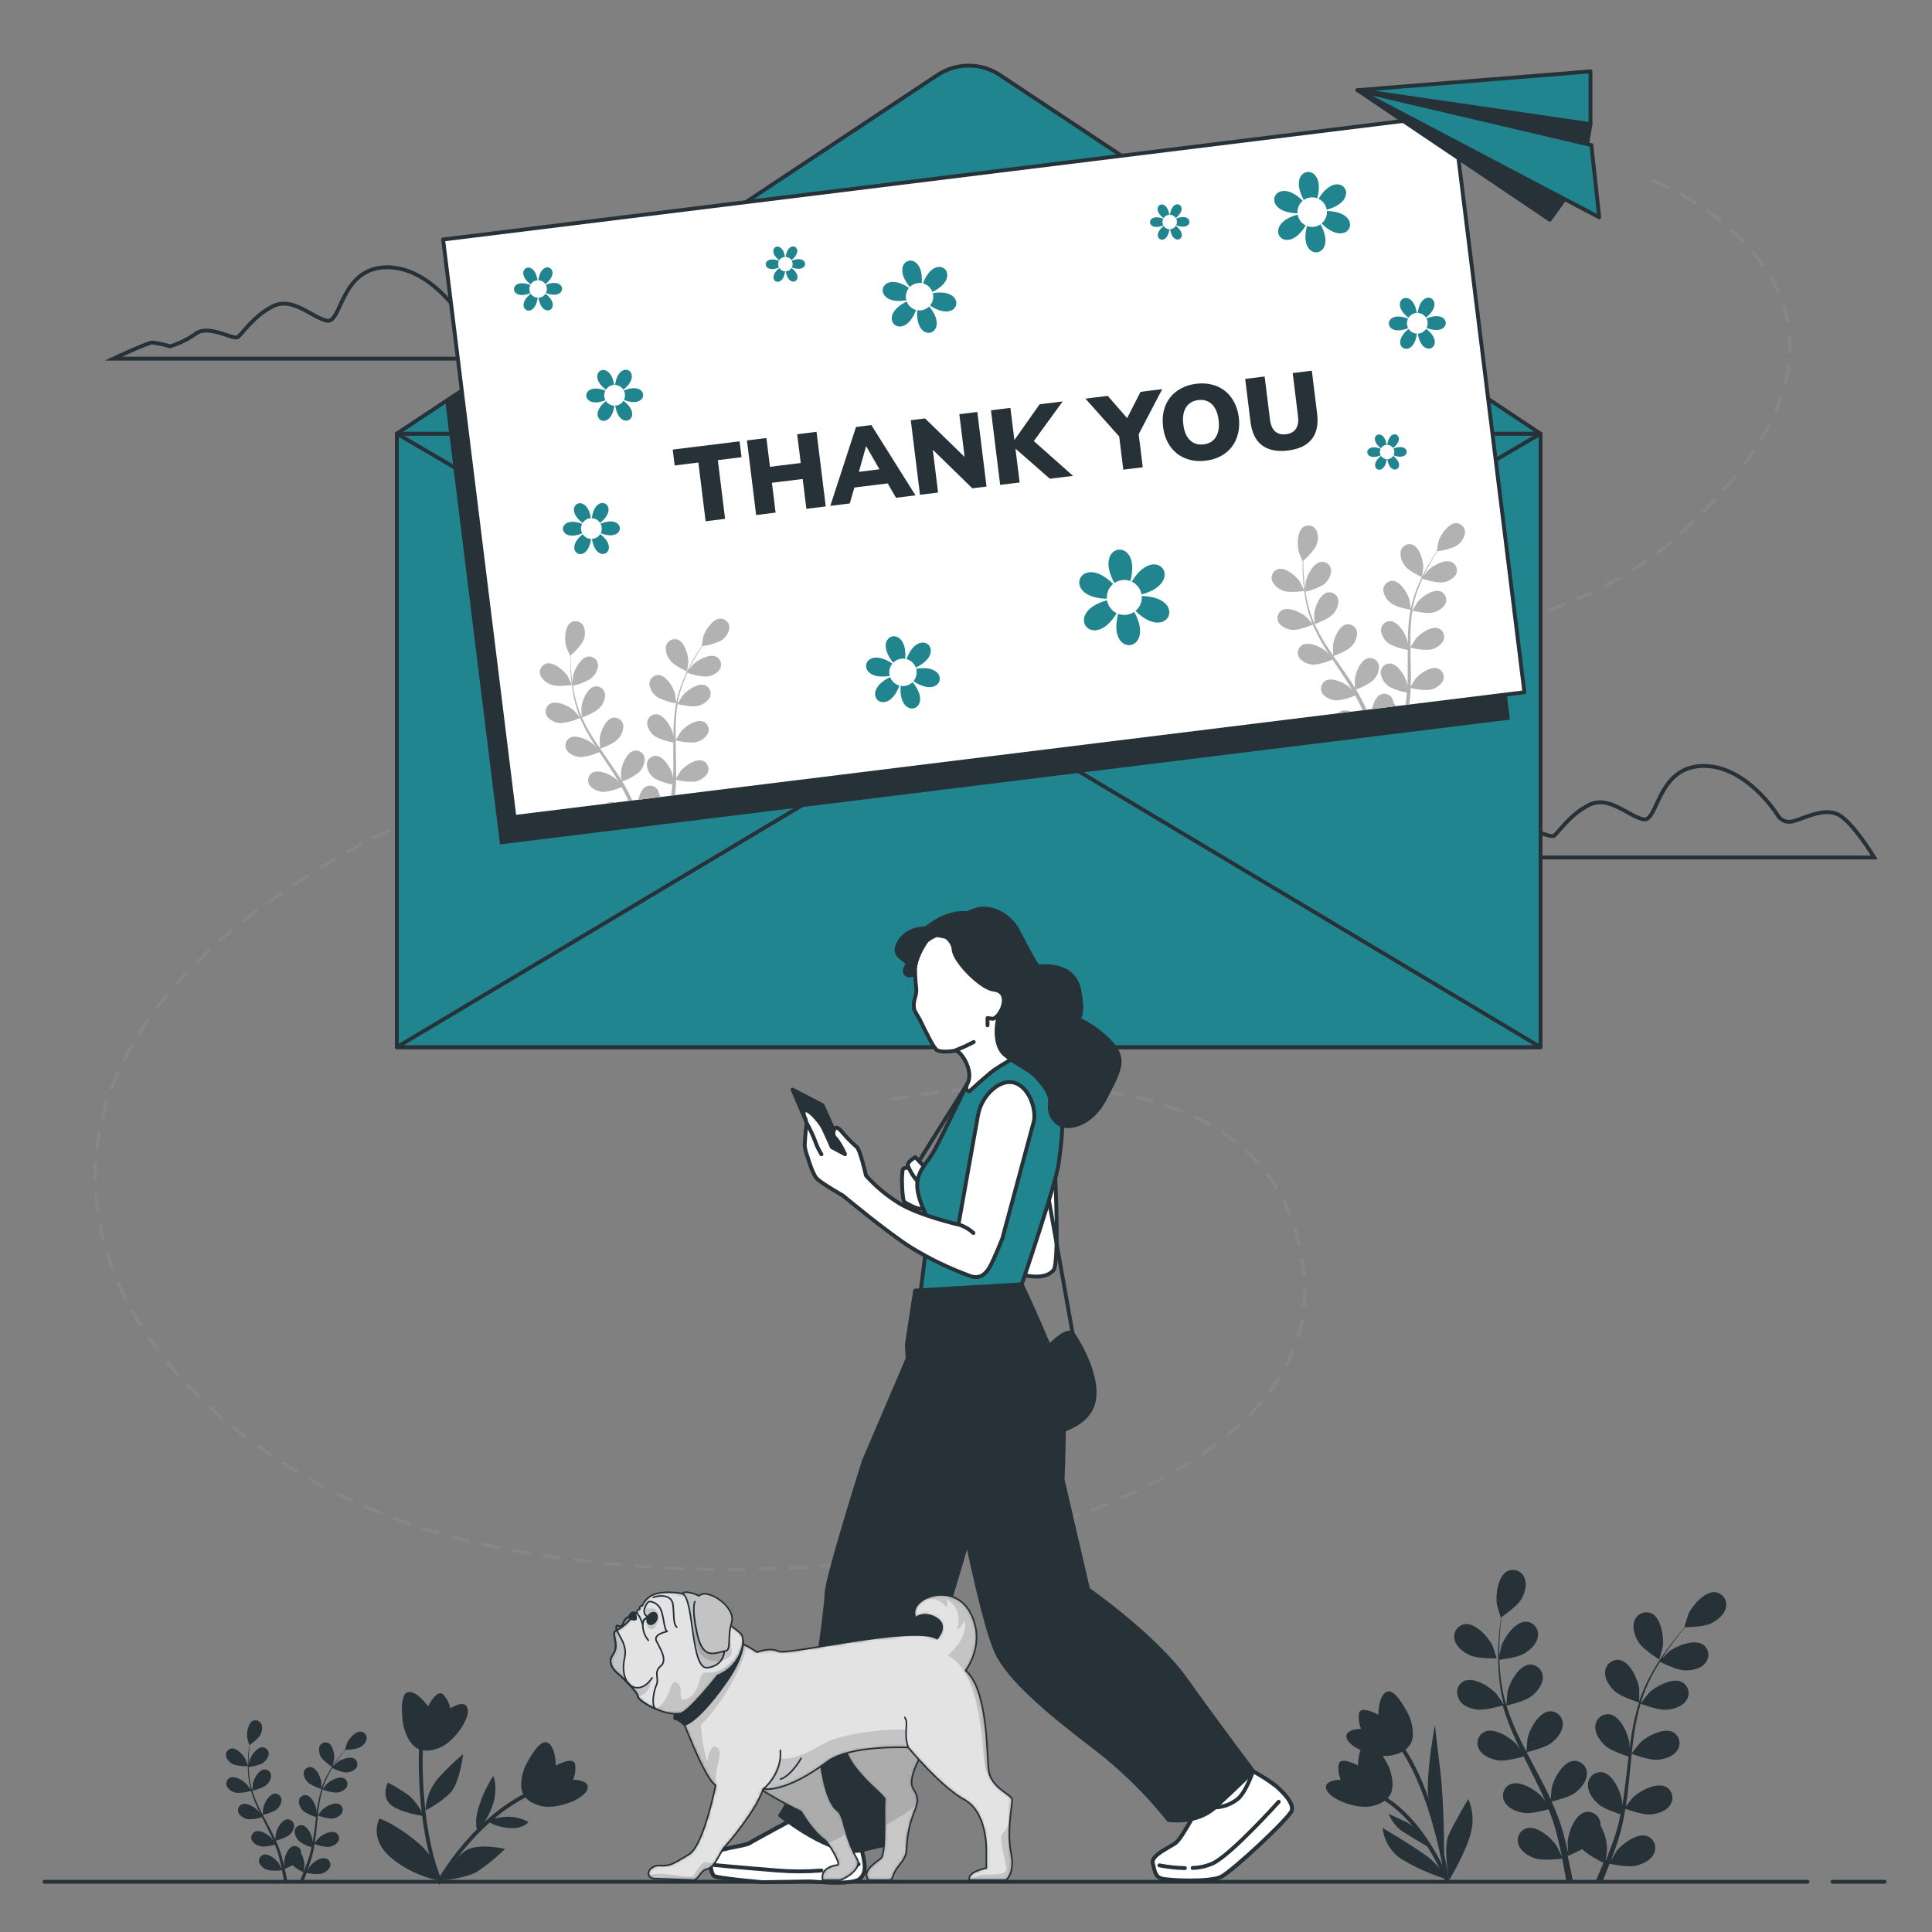 <svg width="580" height="580" viewBox="0 0 580 580" fill="none" xmlns="http://www.w3.org/2000/svg">
<rect x="0" y="0" width="580" height="580" fill="#808080" stroke="none"/>
<path d="M441.415 496.981C443.735 497.99 449.314 497.862 449.326 497.862C449.338 497.862 448.166 494.185 448.015 493.965C446.786 491.39 442.888 487.144 439.721 487.573C439.198 487.658 438.698 487.853 438.255 488.144C437.812 488.435 437.435 488.816 437.15 489.263C436.864 489.71 436.676 490.211 436.597 490.736C436.518 491.26 436.551 491.795 436.694 492.306C437.216 494.498 439.466 496.134 441.415 496.981Z" fill="#263238"/>
<path d="M443.352 513.231C445.73 513.567 450.741 512.071 451.136 512.001C451.954 514.867 452.97 517.673 454.175 520.4C454.859 522 455.602 523.578 456.367 525.156C455.915 524.494 455.497 523.891 455.428 523.822C453.56 521.664 448.688 518.59 445.753 519.843C445.27 520.063 444.839 520.383 444.488 520.781C444.137 521.179 443.873 521.646 443.714 522.153C443.556 522.66 443.505 523.194 443.567 523.721C443.628 524.249 443.8 524.757 444.071 525.214C445.162 527.186 447.76 528.16 449.871 528.473C451.983 528.786 456.298 527.626 457.434 527.313C457.724 527.916 458.026 528.473 458.328 529.123C459.778 532 461.228 534.923 462.573 537.742C463.049 538.751 463.478 539.76 463.919 540.769C463.513 540.178 463.165 539.679 463.095 539.609C461.239 537.452 456.356 534.378 453.421 535.63C452.938 535.851 452.507 536.17 452.155 536.568C451.804 536.966 451.541 537.434 451.382 537.941C451.223 538.447 451.173 538.982 451.235 539.509C451.296 540.036 451.468 540.545 451.739 541.001C452.829 542.973 455.428 543.948 457.539 544.261C459.65 544.574 463.548 543.53 464.893 543.159C465.311 544.203 465.728 545.247 466.053 546.279C466.285 546.998 466.552 547.66 466.738 548.39L467.329 550.513C467.654 551.882 468.002 553.286 468.292 554.62C468.489 555.559 468.675 556.441 468.861 557.346C468.396 556.336 467.457 554.376 467.353 554.225C465.833 551.801 461.483 548.031 458.386 548.82C457.876 548.966 457.403 549.218 456.996 549.559C456.59 549.9 456.26 550.323 456.027 550.8C455.794 551.276 455.664 551.796 455.645 552.326C455.625 552.857 455.717 553.385 455.915 553.877C456.692 555.988 459.117 557.357 461.147 557.972C463.397 558.668 468.362 558.042 468.988 557.972C469.278 559.457 469.556 560.907 469.788 562.276C469.974 563.285 470.137 564.259 470.287 565.199H472.271C472.085 564.155 471.877 563.064 471.656 561.928C471.355 560.42 471.006 558.819 470.635 557.172C472.131 556.572 473.592 555.886 475.008 555.118C476.644 556.882 480.809 558.958 481.377 559.225C480.809 560.628 480.217 561.986 479.683 563.25L478.813 565.199H480.924C481.087 564.793 481.249 564.41 481.423 564.039C482.003 562.612 482.583 561.081 483.198 559.503C483.801 559.631 488.72 560.663 491.017 560.118C493.093 559.642 495.656 558.471 496.538 556.418C496.772 555.941 496.904 555.421 496.925 554.89C496.945 554.36 496.854 553.831 496.657 553.338C496.46 552.844 496.162 552.398 495.782 552.027C495.402 551.657 494.948 551.37 494.45 551.186C491.422 550.177 486.806 553.61 485.17 555.907C485.066 556.046 484.149 557.636 483.581 558.645C483.825 558.007 484.068 557.38 484.3 556.708C484.787 555.397 485.228 554.063 485.715 552.636L486.342 550.525C486.574 549.817 486.724 549.052 486.91 548.309C487.328 546.581 487.664 544.829 487.954 543.02C489.114 543.437 493.232 544.864 495.367 544.713C497.501 544.562 500.157 543.785 501.387 541.894C501.691 541.46 501.9 540.967 502.001 540.447C502.102 539.927 502.092 539.392 501.973 538.875C501.854 538.359 501.628 537.874 501.309 537.451C500.99 537.027 500.586 536.676 500.123 536.419C497.281 534.958 492.188 537.649 490.17 539.667C490.042 539.795 488.754 541.396 488.058 542.289C488.232 541.21 488.407 540.143 488.546 539.041C488.94 535.874 489.23 532.661 489.543 529.448L489.857 526.501C490.263 526.664 495.123 528.473 497.513 528.299C499.635 528.148 502.303 527.371 503.533 525.48C503.837 525.046 504.046 524.553 504.147 524.033C504.248 523.513 504.238 522.978 504.119 522.461C504 521.945 503.774 521.46 503.455 521.037C503.136 520.614 502.732 520.262 502.268 520.005C499.426 518.532 494.334 521.235 492.316 523.253C492.165 523.404 490.309 525.712 489.868 526.327C490.1 524.17 490.344 522.024 490.68 519.912C491.107 517.064 491.719 514.247 492.513 511.479C492.71 511.549 497.768 513.463 500.227 513.289C502.35 513.138 505.018 512.361 506.247 510.47C506.553 510.035 506.763 509.54 506.864 509.018C506.965 508.497 506.955 507.959 506.835 507.442C506.714 506.924 506.486 506.437 506.165 506.014C505.844 505.59 505.437 505.239 504.971 504.983C502.129 503.522 497.048 506.224 495.018 508.231C494.868 508.394 492.872 510.888 492.548 511.363C492.548 511.201 492.629 511.027 492.675 510.876C493.547 508.117 494.665 505.442 496.016 502.884C496.747 501.468 497.513 500.146 498.336 498.882C499.241 499.334 503.405 501.364 505.633 501.445C507.86 501.526 510.493 501.051 511.92 499.311C512.271 498.912 512.534 498.444 512.692 497.937C512.85 497.43 512.899 496.895 512.837 496.368C512.775 495.84 512.602 495.332 512.33 494.875C512.058 494.419 511.693 494.025 511.258 493.72C508.602 491.956 503.243 494.079 501.016 495.854C500.9 495.947 499.775 497.072 498.963 497.896C499.322 497.327 499.693 496.736 500.041 496.202C501.387 494.195 502.732 492.432 503.939 490.889C504.623 490.008 505.273 489.23 505.888 488.511C507.048 488.511 511.525 488.349 513.497 487.421C515.469 486.493 517.639 484.834 518.137 482.618C518.262 482.104 518.278 481.569 518.183 481.048C518.088 480.527 517.885 480.031 517.586 479.594C517.287 479.156 516.9 478.787 516.45 478.508C515.999 478.23 515.495 478.049 514.971 477.978C511.804 477.642 508.01 481.992 506.851 484.602C506.758 484.822 505.586 488.523 505.69 488.523H505.76C505.157 489.207 504.519 489.95 503.846 490.762C502.605 492.293 501.213 494.033 499.821 496.016C498.308 498.148 496.918 500.363 495.657 502.652C494.239 505.213 493.051 507.896 492.107 510.667V510.772C492.107 509.832 492.107 507.21 492.107 507.013C491.736 504.183 489.369 498.893 486.226 498.348C485.701 498.268 485.166 498.299 484.654 498.438C484.142 498.578 483.665 498.824 483.254 499.159C482.843 499.495 482.506 499.913 482.267 500.387C482.028 500.86 481.89 501.379 481.864 501.909C481.678 504.16 483.314 506.398 484.903 507.825C486.69 509.426 491.666 510.969 492.06 511.096C491.172 513.94 490.47 516.838 489.961 519.773C489.659 521.478 489.404 523.253 489.172 524.958C489.172 524.146 489.172 523.416 489.172 523.323C488.801 520.492 486.435 515.203 483.291 514.658C482.766 514.577 482.231 514.608 481.719 514.748C481.207 514.888 480.73 515.133 480.319 515.469C479.908 515.805 479.572 516.223 479.332 516.696C479.093 517.17 478.956 517.689 478.929 518.219C478.755 520.458 480.379 522.708 481.968 524.135C483.558 525.562 487.768 526.977 488.928 527.336C488.847 527.998 488.754 528.67 488.673 529.332C488.29 532.545 487.919 535.746 487.513 538.867C487.351 539.969 487.154 541.059 486.957 542.138C486.957 541.419 486.957 540.816 486.957 540.723C486.585 537.892 484.219 532.603 481.075 532.058C480.551 531.977 480.015 532.008 479.503 532.148C478.991 532.288 478.514 532.533 478.103 532.869C477.692 533.205 477.356 533.623 477.117 534.096C476.877 534.57 476.74 535.089 476.714 535.619C476.528 537.858 478.164 540.108 479.753 541.535C481.342 542.962 485.17 544.238 486.493 544.667C486.261 545.769 486.029 546.871 485.762 547.926C485.553 548.646 485.402 549.353 485.158 550.061C484.915 550.768 484.706 551.464 484.486 552.16C483.999 553.483 483.511 554.84 483.013 556.116C482.676 557.009 482.328 557.856 481.992 558.703C482.166 557.601 482.456 555.455 482.456 555.223C482.422 552.713 481.747 550.253 480.495 548.077C480.499 547.798 480.48 547.518 480.437 547.242C480.372 546.713 480.196 546.204 479.92 545.749C479.644 545.293 479.275 544.901 478.837 544.599C478.398 544.296 477.901 544.09 477.377 543.994C476.853 543.898 476.315 543.913 475.797 544.04C472.7 544.864 470.751 550.281 470.6 553.123C470.6 553.297 470.705 555.13 470.786 556.29C470.635 555.617 470.496 554.956 470.322 554.272C469.997 552.903 469.638 551.557 469.255 550.096C469.046 549.4 468.826 548.692 468.617 547.984C468.408 547.277 468.118 546.546 467.863 545.827C467.26 544.156 466.552 542.498 465.81 540.839C466.97 540.549 471.239 539.47 472.932 538.171C474.626 536.872 476.412 534.691 476.412 532.498C476.429 531.967 476.333 531.438 476.131 530.947C475.928 530.455 475.624 530.012 475.239 529.646C474.853 529.28 474.395 529 473.893 528.824C473.392 528.648 472.859 528.58 472.329 528.624C469.15 528.972 466.401 534.03 465.821 536.825C465.821 536.999 465.601 539.041 465.52 540.178C465.067 539.18 464.615 538.182 464.128 537.196C462.701 534.343 461.181 531.489 459.673 528.636C459.209 527.766 458.757 526.896 458.304 526.014C458.722 525.921 463.78 524.75 465.682 523.288C467.376 521.989 469.162 519.866 469.162 517.616C469.175 517.085 469.077 516.558 468.873 516.068C468.67 515.578 468.366 515.137 467.981 514.772C467.596 514.406 467.139 514.126 466.639 513.949C466.139 513.771 465.608 513.7 465.079 513.741C461.9 514.089 459.151 519.147 458.571 521.942C458.571 522.151 458.258 525.109 458.235 525.863C457.226 523.938 456.251 522 455.358 520.063C454.146 517.451 453.108 514.762 452.249 512.013C452.446 512.013 457.724 510.772 459.673 509.275C461.367 507.976 463.153 505.853 463.153 503.603C463.166 503.072 463.068 502.545 462.864 502.055C462.661 501.566 462.357 501.124 461.972 500.759C461.587 500.394 461.13 500.113 460.63 499.936C460.131 499.758 459.599 499.688 459.07 499.728C455.892 500.076 453.131 505.134 452.563 507.93C452.563 508.15 452.226 511.317 452.214 511.897C452.214 511.746 452.099 511.584 452.052 511.421C451.266 508.64 450.727 505.794 450.44 502.918C450.254 501.329 450.173 499.81 450.127 498.278C451.136 498.151 455.729 497.536 457.632 496.388C459.534 495.239 461.471 493.372 461.703 491.133C461.775 490.607 461.736 490.072 461.588 489.562C461.44 489.053 461.186 488.58 460.844 488.174C460.502 487.769 460.078 487.439 459.601 487.208C459.124 486.976 458.603 486.847 458.073 486.829C454.871 486.829 451.576 491.55 450.695 494.265C450.695 494.416 450.335 495.97 450.115 497.107C450.115 496.434 450.115 495.738 450.115 495.1C450.115 492.676 450.277 490.46 450.428 488.511C450.521 487.351 450.625 486.388 450.741 485.46C451.669 484.822 455.381 482.212 456.541 480.345C457.701 478.477 458.56 475.902 457.701 473.802C457.524 473.303 457.244 472.846 456.878 472.462C456.513 472.078 456.07 471.775 455.58 471.574C455.089 471.372 454.562 471.277 454.032 471.293C453.502 471.309 452.982 471.437 452.504 471.668C449.662 473.13 448.92 478.848 449.384 481.656C449.384 481.899 450.544 485.634 450.544 485.6H450.602C450.475 486.493 450.359 487.467 450.243 488.523C450.045 490.483 449.848 492.699 449.79 495.123C449.705 497.735 449.767 500.349 449.976 502.953C450.2 505.871 450.686 508.763 451.426 511.595V511.7C450.927 510.911 449.442 508.753 449.314 508.602C447.447 506.445 442.575 503.371 439.628 504.612C439.146 504.833 438.716 505.154 438.366 505.552C438.016 505.951 437.754 506.419 437.596 506.925C437.439 507.432 437.39 507.966 437.452 508.492C437.514 509.019 437.687 509.527 437.958 509.983C438.642 511.943 441.253 512.918 443.352 513.231Z" fill="#263238"/>
<path d="M498.139 498.22C498.139 498.22 499.148 494.496 499.183 494.241C499.577 491.422 498.684 485.727 495.807 484.346C495.32 484.129 494.793 484.017 494.259 484.018C493.726 484.018 493.198 484.132 492.712 484.351C492.225 484.57 491.791 484.89 491.437 485.289C491.083 485.688 490.817 486.157 490.657 486.666C489.891 488.789 490.866 491.388 492.026 493.174C493.383 495.227 498.127 498.22 498.139 498.22Z" fill="#263238"/>
<path d="M70.331 529.793C71.67 530.148 73.054 530.3 74.437 530.246C74.437 530.246 73.811 528.343 73.753 528.227C73.115 526.893 71.097 524.689 69.449 524.91C69.178 524.955 68.919 525.057 68.69 525.209C68.461 525.36 68.266 525.559 68.118 525.791C67.971 526.022 67.873 526.283 67.833 526.555C67.792 526.827 67.81 527.104 67.883 527.369C68.09 527.927 68.416 528.433 68.839 528.852C69.262 529.271 69.771 529.592 70.331 529.793Z" fill="#263238"/>
<path d="M71.34 538.24C72.71 538.235 74.07 538.024 75.377 537.614C75.799 539.098 76.322 540.552 76.943 541.964C77.302 542.799 77.685 543.611 78.103 544.435L77.616 543.739C76.641 542.579 74.136 541.024 72.593 541.674C72.341 541.787 72.117 541.952 71.934 542.158C71.751 542.365 71.614 542.607 71.532 542.87C71.449 543.133 71.424 543.411 71.457 543.685C71.49 543.958 71.581 544.222 71.723 544.458C72.067 544.945 72.516 545.349 73.035 545.642C73.555 545.935 74.132 546.109 74.727 546.152C76.058 546.158 77.381 545.954 78.648 545.548C78.811 545.862 78.961 546.175 79.112 546.488C79.866 547.984 80.62 549.481 81.316 550.966C81.571 551.488 81.792 552.01 82.012 552.532L81.594 551.928C80.62 550.768 78.115 549.214 76.572 549.864C76.321 549.979 76.098 550.146 75.916 550.354C75.734 550.561 75.597 550.805 75.515 551.068C75.433 551.332 75.407 551.609 75.44 551.883C75.472 552.158 75.561 552.422 75.702 552.659C76.049 553.142 76.498 553.543 77.017 553.833C77.536 554.124 78.113 554.297 78.706 554.341C80 554.356 81.289 554.164 82.522 553.773C82.743 554.318 82.952 554.863 83.137 555.397C83.323 555.93 83.392 556.116 83.485 556.487L83.798 557.647C83.961 558.355 84.147 559.086 84.297 559.782C84.402 560.269 84.494 560.733 84.587 561.197C84.355 560.663 83.856 559.654 83.81 559.573C83.021 558.32 80.759 556.36 79.17 556.777C78.905 556.851 78.658 556.981 78.447 557.158C78.235 557.334 78.063 557.553 77.943 557.801C77.822 558.049 77.755 558.319 77.747 558.595C77.739 558.87 77.789 559.144 77.894 559.399C78.172 559.91 78.556 560.357 79.02 560.709C79.484 561.061 80.018 561.31 80.585 561.44C81.93 561.65 83.3 561.65 84.645 561.44C84.796 562.206 84.935 562.96 85.063 563.668C85.156 564.201 85.237 564.7 85.318 565.187H86.35C86.258 564.642 86.142 564.027 86.026 563.494C85.875 562.705 85.701 561.87 85.504 561.023C86.297 560.712 87.072 560.356 87.824 559.956C88.824 560.813 89.936 561.531 91.13 562.09C90.84 562.809 90.538 563.517 90.248 564.178L89.807 565.187H90.898C90.979 564.978 91.072 564.781 91.153 564.561C91.454 563.818 91.768 563.03 92.081 562.241C93.406 562.555 94.771 562.665 96.129 562.566C96.719 562.473 97.28 562.253 97.775 561.921C98.27 561.588 98.686 561.151 98.994 560.64C99.117 560.393 99.187 560.123 99.198 559.848C99.21 559.573 99.163 559.298 99.061 559.042C98.96 558.786 98.805 558.554 98.608 558.362C98.41 558.169 98.174 558.021 97.916 557.926C96.28 557.357 93.891 559.12 93.009 560.28C93.009 560.35 92.475 561.185 92.185 561.707L92.568 560.698C92.812 560.014 93.044 559.329 93.299 558.587C93.403 558.227 93.508 557.856 93.624 557.485C93.74 557.114 93.821 556.731 93.914 556.325C94.134 555.432 94.308 554.515 94.459 553.587C95.687 554.074 96.981 554.371 98.298 554.469C98.895 554.464 99.483 554.332 100.024 554.079C100.564 553.827 101.044 553.461 101.43 553.007C101.588 552.782 101.697 552.526 101.749 552.255C101.801 551.985 101.796 551.707 101.734 551.439C101.672 551.171 101.553 550.919 101.387 550.699C101.221 550.48 101.01 550.298 100.769 550.165C99.296 549.4 96.651 550.803 95.607 551.847C95.538 551.905 94.865 552.74 94.517 553.204C94.598 552.648 94.691 552.044 94.76 551.522C94.969 549.875 95.12 548.205 95.282 546.546C95.282 546.036 95.387 545.525 95.445 545.015C96.713 545.525 98.05 545.842 99.412 545.954C100.01 545.951 100.599 545.817 101.14 545.563C101.681 545.308 102.16 544.939 102.544 544.481C102.7 544.255 102.807 543.999 102.859 543.729C102.91 543.459 102.904 543.182 102.842 542.914C102.78 542.646 102.662 542.395 102.497 542.175C102.332 541.956 102.123 541.773 101.883 541.639C100.41 540.885 97.765 542.289 96.721 543.333C96.64 543.402 95.677 544.609 95.457 544.922C95.573 543.762 95.7 542.695 95.874 541.593C96.097 540.116 96.415 538.655 96.825 537.22C98.105 537.731 99.454 538.048 100.827 538.159C101.422 538.155 102.009 538.023 102.548 537.77C103.086 537.518 103.564 537.152 103.948 536.698C104.107 536.473 104.217 536.216 104.271 535.946C104.324 535.675 104.319 535.396 104.257 535.128C104.194 534.859 104.075 534.607 103.908 534.388C103.741 534.168 103.529 533.987 103.286 533.856C101.813 533.09 99.168 534.494 98.124 535.538C98.043 535.619 96.965 536.918 96.837 537.162L96.906 536.906C97.35 535.498 97.917 534.132 98.6 532.823C98.983 532.081 99.377 531.396 99.76 530.747C100.95 531.381 102.229 531.831 103.553 532.081C104.148 532.136 104.748 532.06 105.311 531.86C105.874 531.659 106.386 531.339 106.813 530.921C106.995 530.715 107.132 530.472 107.215 530.209C107.298 529.947 107.324 529.669 107.292 529.396C107.26 529.122 107.171 528.858 107.031 528.621C106.89 528.384 106.701 528.18 106.476 528.021C105.096 527.104 102.312 528.206 101.152 529.123L100.096 530.19C100.282 529.888 100.468 529.587 100.653 529.308C101.349 528.264 102.045 527.348 102.672 526.548C103.031 526.095 103.368 525.689 103.681 525.318C105.021 525.333 106.355 525.141 107.636 524.75C108.191 524.534 108.692 524.2 109.104 523.771C109.517 523.343 109.831 522.829 110.026 522.267C110.092 521.999 110.101 521.72 110.052 521.448C110.003 521.176 109.897 520.917 109.742 520.688C109.587 520.46 109.385 520.266 109.15 520.121C108.916 519.975 108.653 519.88 108.379 519.843C106.732 519.669 104.771 521.931 104.168 523.323C104.168 523.439 103.518 525.364 103.553 525.364C103.24 525.712 102.904 526.095 102.556 526.524C101.906 527.313 101.187 528.218 100.468 529.25C99.68 530.367 98.96 531.529 98.31 532.73C97.571 534.056 96.954 535.446 96.466 536.883V536.941C96.466 536.454 96.466 535.097 96.466 534.992C96.28 533.519 95.05 530.793 93.415 530.503C93.143 530.461 92.865 530.476 92.599 530.548C92.333 530.62 92.086 530.747 91.872 530.921C91.659 531.095 91.484 531.312 91.361 531.557C91.237 531.803 91.166 532.073 91.153 532.348C91.192 532.942 91.359 533.52 91.643 534.043C91.928 534.565 92.323 535.02 92.8 535.375C93.946 536.124 95.197 536.699 96.512 537.08C96.053 538.556 95.689 540.059 95.422 541.581C95.271 542.463 95.132 543.368 95.016 544.261C95.016 543.843 95.016 543.472 95.016 543.414C94.83 541.952 93.6 539.226 91.965 538.925C91.693 538.882 91.415 538.897 91.149 538.969C90.883 539.041 90.636 539.168 90.422 539.342C90.209 539.516 90.034 539.733 89.91 539.979C89.787 540.225 89.716 540.494 89.703 540.769C89.729 541.365 89.883 541.948 90.156 542.479C90.428 543.009 90.812 543.475 91.281 543.843C92.388 544.575 93.601 545.135 94.876 545.502C94.876 545.85 94.795 546.198 94.749 546.534C94.552 548.205 94.366 549.864 94.123 551.488C94.041 552.056 93.937 552.648 93.832 553.181C93.832 552.81 93.832 552.497 93.832 552.439C93.635 550.977 92.406 548.251 90.782 547.95C90.502 547.897 90.213 547.907 89.938 547.977C89.661 548.047 89.404 548.177 89.183 548.357C88.962 548.537 88.783 548.763 88.659 549.019C88.534 549.275 88.467 549.556 88.462 549.84C88.482 550.436 88.632 551.02 88.903 551.551C89.174 552.083 89.558 552.548 90.028 552.914C91.098 553.629 92.272 554.177 93.508 554.538C93.392 555.107 93.264 555.698 93.125 556.232C93.02 556.603 92.939 556.974 92.812 557.334L92.464 558.424C92.209 559.109 91.965 559.816 91.698 560.478C91.524 560.942 91.35 561.382 91.164 561.823C91.257 561.255 91.408 560.13 91.42 560.037C91.393 558.736 91.037 557.463 90.387 556.336C90.404 556.19 90.404 556.042 90.387 555.896C90.351 555.623 90.258 555.362 90.114 555.127C89.971 554.893 89.78 554.691 89.554 554.535C89.328 554.379 89.071 554.272 88.801 554.22C88.531 554.169 88.254 554.175 87.986 554.237C86.385 554.666 85.376 557.473 85.295 558.958C85.295 559.039 85.295 559.99 85.399 560.594L85.156 559.55C84.982 558.842 84.796 558.134 84.599 557.38C84.483 557.021 84.379 556.65 84.263 556.278C84.147 555.907 84.007 555.536 83.88 555.118C83.566 554.248 83.195 553.39 82.812 552.532C84.111 552.263 85.359 551.793 86.513 551.14C87.005 550.807 87.42 550.374 87.73 549.867C88.04 549.361 88.238 548.794 88.311 548.205C88.318 547.929 88.267 547.654 88.162 547.399C88.056 547.144 87.898 546.914 87.698 546.723C87.498 546.533 87.26 546.387 87 546.295C86.74 546.202 86.463 546.165 86.188 546.186C84.541 546.372 83.114 548.994 82.812 550.444C82.812 550.536 82.697 551.604 82.65 552.184C82.418 551.673 82.186 551.151 81.931 550.641C81.188 549.156 80.4 547.683 79.611 546.198C79.367 545.746 79.135 545.293 78.903 544.841C80.243 544.565 81.534 544.087 82.731 543.426C83.225 543.092 83.641 542.656 83.951 542.148C84.261 541.64 84.458 541.071 84.529 540.479C84.535 540.204 84.483 539.931 84.377 539.677C84.27 539.423 84.112 539.195 83.912 539.006C83.713 538.817 83.475 538.672 83.216 538.58C82.957 538.488 82.681 538.451 82.406 538.472C80.759 538.646 79.332 541.28 79.031 542.73C79.031 542.834 78.868 544.365 78.857 544.76C78.335 543.762 77.824 542.764 77.372 541.755C76.741 540.4 76.198 539.005 75.748 537.579C77.096 537.298 78.394 536.817 79.599 536.152C80.097 535.823 80.515 535.388 80.826 534.879C81.137 534.37 81.332 533.799 81.397 533.206C81.405 532.932 81.354 532.659 81.249 532.405C81.144 532.151 80.987 531.922 80.788 531.733C80.589 531.544 80.353 531.398 80.094 531.306C79.835 531.215 79.56 531.178 79.286 531.199C77.639 531.385 76.201 534.006 75.91 535.456C75.91 535.572 75.737 537.22 75.725 537.521C75.725 537.428 75.667 537.347 75.644 537.266C75.233 535.825 74.954 534.349 74.808 532.858C74.716 532.034 74.669 531.246 74.646 530.468C75.987 530.343 77.301 530.015 78.544 529.494C79.07 529.217 79.531 528.83 79.895 528.36C80.259 527.89 80.518 527.347 80.655 526.768C80.692 526.495 80.672 526.217 80.595 525.952C80.518 525.687 80.386 525.442 80.207 525.232C80.029 525.022 79.808 524.851 79.559 524.732C79.311 524.613 79.04 524.548 78.764 524.541C77.105 524.541 75.4 526.988 74.936 528.392C74.936 528.473 74.75 529.274 74.634 529.865C74.634 529.517 74.634 529.158 74.634 528.821C74.634 527.568 74.716 526.42 74.797 525.411C74.797 524.831 74.901 524.309 74.959 523.822C76.081 523.092 77.086 522.196 77.941 521.165C78.285 520.68 78.518 520.125 78.625 519.54C78.731 518.955 78.707 518.353 78.555 517.778C78.468 517.515 78.327 517.274 78.139 517.07C77.953 516.866 77.724 516.703 77.47 516.594C77.216 516.484 76.941 516.43 76.665 516.434C76.388 516.438 76.115 516.501 75.864 516.618C74.391 517.384 73.996 520.342 74.24 521.803C74.24 521.931 74.82 523.868 74.843 523.845C74.774 524.309 74.716 524.808 74.646 525.364C74.553 526.374 74.449 527.522 74.414 528.786C74.364 530.141 74.399 531.497 74.518 532.846C74.638 534.361 74.886 535.863 75.261 537.336C74.994 536.93 74.228 535.804 74.101 535.723C73.138 534.563 70.621 533.02 69.078 533.658C68.829 533.775 68.606 533.943 68.426 534.151C68.245 534.358 68.109 534.602 68.027 534.865C67.945 535.128 67.919 535.405 67.95 535.678C67.981 535.952 68.069 536.216 68.208 536.454C68.559 536.971 69.024 537.401 69.567 537.711C70.11 538.02 70.716 538.201 71.34 538.24Z" fill="#263238"/>
<path d="M99.76 530.434C99.76 530.434 100.282 528.496 100.305 528.38C100.503 526.907 100.039 523.961 98.542 523.242C98.293 523.128 98.022 523.069 97.748 523.066C97.474 523.064 97.202 523.12 96.951 523.229C96.699 523.338 96.474 523.499 96.288 523.701C96.103 523.903 95.962 524.142 95.874 524.402C95.743 524.984 95.739 525.588 95.861 526.172C95.983 526.756 96.229 527.308 96.582 527.789C97.508 528.82 98.578 529.711 99.76 530.434Z" fill="#263238"/>
<path d="M121.081 518.046C121.081 518.046 119.561 508.836 122.322 508.047C125.083 507.258 128.493 512.27 128.493 512.27C128.493 512.27 131.289 506.702 133.133 508.79C134.171 509.947 134.88 511.36 135.186 512.884C135.186 512.884 139.687 509.81 140.395 513C141.102 516.19 136.056 523.278 131.614 524.832C127.171 526.387 123.18 525.946 121.081 518.046Z" fill="#263238"/>
<path d="M157.482 530.652C157.482 530.652 161.414 522.173 164.14 523.077C166.866 523.982 166.855 530.037 166.855 530.037C166.855 530.037 172.307 527.021 172.655 529.736C172.858 531.278 172.65 532.847 172.051 534.283C172.051 534.283 177.492 534.283 176.285 537.299C175.079 540.315 166.901 543.354 162.365 542.148C157.83 540.941 154.767 538.355 157.482 530.652Z" fill="#263238"/>
<path d="M126.44 523.09C126.44 523.09 124.932 546.719 131.962 564.571C131.962 564.571 143.028 544.712 161.136 537.416" stroke="#263238" stroke-width="1.16" stroke-miterlimit="10"/>
<path d="M131.997 564.573C131.997 564.573 132.252 558.773 125.211 552.973C118.169 547.173 113.901 545.932 113.901 545.932C113.901 545.932 110.629 551.732 117.172 557.532C121.422 561.121 126.529 563.547 131.997 564.573Z" fill="#263238"/>
<path d="M131.997 564.573C131.997 564.573 136.532 557.288 140.302 555.293C144.072 553.297 151.612 555.049 151.612 555.049C149.076 557.577 146.298 559.85 143.318 561.835C139.548 564.074 131.997 564.573 131.997 564.573Z" fill="#263238"/>
<path d="M143.318 549.735C143.318 549.735 142.054 546.974 144.072 541.441C145.053 538.515 146.406 535.728 148.097 533.146C148.097 533.146 149.35 535.408 148.341 540.443C147.444 543.901 145.721 547.09 143.318 549.735Z" fill="#263238"/>
<path d="M127.728 543.46C127.889 539.944 129.215 536.581 131.498 533.902C133.822 531.281 136.343 528.842 139.038 526.605C139.038 526.605 138.04 535.41 135.024 538.426C132.853 540.454 130.395 542.151 127.728 543.46Z" fill="#263238"/>
<path d="M127.229 545.2C126.216 542.925 124.761 540.875 122.948 539.168C120.888 537.646 118.703 536.299 116.418 535.143C116.418 535.143 114.399 539.168 117.172 541.685C119.944 544.202 127.229 545.2 127.229 545.2Z" fill="#263238"/>
<path d="M146.589 546.72C146.589 546.72 146.833 545.966 151.113 545.468C153.722 545.188 156.353 545.714 158.653 546.976C158.653 546.976 156.89 549.296 152.366 548.739C147.842 548.182 146.589 546.72 146.589 546.72Z" fill="#263238"/>
<path d="M423.156 515.387C423.156 515.387 419.224 506.907 416.498 507.812C413.772 508.717 413.784 514.772 413.784 514.772C413.784 514.772 408.332 511.744 407.984 514.47C407.78 516.013 407.989 517.581 408.587 519.017C408.587 519.017 403.146 519.017 404.353 522.033C405.559 525.049 413.737 528.089 418.273 526.882C422.808 525.676 425.871 523.089 423.156 515.387Z" fill="#263238"/>
<path d="M417.055 530.652C417.055 530.652 413.123 522.173 410.397 523.077C407.671 523.982 407.671 530.037 407.671 530.037C407.671 530.037 402.23 527.021 401.871 529.736C401.667 531.279 401.879 532.849 402.485 534.283C402.485 534.283 397.033 534.283 398.24 537.299C399.446 540.315 407.624 543.354 412.16 542.148C416.695 540.941 419.758 538.355 417.055 530.652Z" fill="#263238"/>
<path d="M433.921 564.814C433.852 564.617 426.509 545.709 413.134 539.178L413.644 538.134C423.481 542.937 429.989 553.841 433.028 559.989C427.82 533.309 419.468 523.878 419.375 523.773L420.233 522.996C420.628 523.425 429.873 533.854 435.035 564.513L433.921 564.814Z" fill="#263238"/>
<path d="M435 564.513C435 564.513 433.248 554.677 434.803 551.092C436.357 547.508 440.788 540.072 440.788 540.072C442.214 543.319 442.468 546.96 441.508 550.373C439.988 556.347 435 564.513 435 564.513Z" fill="#263238"/>
<path d="M434.478 564.246C432.727 561.128 430.268 558.466 427.298 556.474C422.159 552.878 415.094 548.807 415.094 548.807C415.29 550.725 415.921 552.573 416.938 554.211C417.955 555.849 419.332 557.234 420.964 558.261C425.224 560.769 429.758 562.777 434.478 564.246Z" fill="#263238"/>
<path d="M433.527 558.389C433.527 558.389 428.62 544.04 428.62 536.732C428.62 529.424 430.778 517.824 430.778 517.824C430.778 517.824 431.01 520.457 432.332 531.106C433.655 541.755 433.527 558.389 433.527 558.389Z" fill="#263238"/>
<path d="M427.657 551.569C427.657 551.569 424.305 547.973 422.031 546.929L416.893 544.539C417.703 546.589 419.069 548.372 420.837 549.689C423.47 551.36 430.534 555.547 430.534 555.547L427.657 551.569Z" fill="#263238"/>
<path d="M550.142 564.92H565.767" stroke="#263238" stroke-width="1.16" stroke-linecap="round" stroke-linejoin="round"/>
<path d="M13.34 564.92H542.613" stroke="#263238" stroke-width="1.16" stroke-linecap="round" stroke-linejoin="round"/>
<path d="M533.6 244.618C533.6 244.618 524.1 229.411 510.783 229.956C497.466 230.501 497.756 246.799 493.383 245.975C489.01 245.152 483.059 238.644 477.085 241.637C471.111 244.63 467.805 250.059 466.494 250.917C465.183 251.775 457.759 247.066 454.001 249.827C451.646 251.531 449.034 252.846 446.264 253.724C444.536 253.189 442.767 252.801 440.974 252.564C439.617 252.564 429.281 257.425 429.281 257.425H562.681C562.681 257.425 556.44 247.135 552.09 244.665C547.74 242.194 541.5 245.755 538.24 246.567C537.36 246.824 536.419 246.771 535.574 246.416C534.729 246.061 534.032 245.426 533.6 244.618Z" stroke="#263238" stroke-width="1.16" stroke-miterlimit="10"/>
<path d="M138.376 94.922C138.376 94.922 128.876 79.715 115.559 80.248C102.242 80.782 102.532 97.091 98.182 96.279C93.832 95.467 87.858 88.948 81.942 91.929C76.026 94.91 72.662 100.351 71.352 101.209C70.041 102.068 62.617 97.358 58.858 100.119C56.475 101.815 53.835 103.119 51.04 103.982C49.309 103.447 47.535 103.059 45.739 102.822C44.382 102.822 34.058 107.67 34.058 107.67H167.458C167.458 107.67 161.217 97.381 156.867 94.91C152.517 92.44 146.276 95.989 143.016 96.801C142.145 97.067 141.208 97.025 140.364 96.683C139.519 96.341 138.818 95.719 138.376 94.922Z" stroke="#263238" stroke-width="1.16" stroke-miterlimit="10"/>
<path d="M267.658 330.019C293.654 325.193 385.572 313.234 391.535 383.437C397.335 451.761 259.77 487.779 145.313 463.686C40.298 441.588 -41.691 327.513 119.086 248.03C279.862 168.547 431.126 226.35 504.008 160.601C572.077 99.179 518.508 63.613 495.656 53.881" stroke="#86868B" stroke-linecap="round" stroke-linejoin="round" stroke-dasharray="4.64 4.64"/>
<path d="M462.469 130.188H119.132V314.337H462.469V130.188Z" fill="#218590" stroke="#263238" stroke-width="1.16" stroke-linecap="round" stroke-linejoin="round"/>
<path d="M290.8 230.643L119.132 130.188V314.337H462.48V130.188L290.8 230.643Z" fill="#218590" stroke="#263238" stroke-width="1.16" stroke-linecap="round" stroke-linejoin="round"/>
<path d="M119.132 130.187L281.451 22.516C284.225 20.678 287.478 19.697 290.806 19.697C294.134 19.697 297.388 20.678 300.161 22.516L462.48 130.187H119.132Z" fill="#218590" stroke="#263238" stroke-width="1.16" stroke-linecap="round" stroke-linejoin="round"/>
<path d="M119.132 314.36L281.88 217.233C284.596 215.611 287.7 214.754 290.864 214.754C294.028 214.754 297.132 215.611 299.848 217.233L462.48 314.36H119.132Z" fill="#218590" stroke="#263238" stroke-width="1.16" stroke-linecap="round" stroke-linejoin="round"/>
<path d="M209.681 70.124L133.678 120.549L150.104 253.497L453.293 216.029L440.927 115.897L346.445 53.223L209.681 70.124Z" fill="#263238"/>
<path d="M436.223 34.46L133.029 71.902L154.437 245.258L457.632 207.816L436.223 34.46Z" fill="white" stroke="#263238" stroke-width="1.16" stroke-linecap="round" stroke-linejoin="round"/>
<path d="M391.059 168.468C391.059 169.133 391.059 169.852 391.059 170.626C391.059 172.052 391.14 173.676 391.314 175.428C391.483 177.326 391.762 179.212 392.149 181.077C392.578 183.168 393.188 185.217 393.971 187.202V187.272C393.541 186.75 392.277 185.311 392.161 185.218C390.63 183.826 386.825 182.04 384.807 183.2C384.478 183.404 384.195 183.674 383.978 183.994C383.76 184.313 383.612 184.675 383.543 185.056C383.474 185.436 383.486 185.827 383.578 186.203C383.67 186.579 383.839 186.931 384.076 187.237C384.65 187.855 385.353 188.34 386.134 188.659C386.916 188.977 387.757 189.121 388.6 189.081C390.351 189.081 393.831 187.62 394.11 187.504C394.964 189.499 395.948 191.437 397.056 193.304C397.694 194.394 398.379 195.473 399.075 196.54C398.68 196.099 398.332 195.705 398.274 195.658C396.731 194.266 392.927 192.48 390.92 193.652C390.59 193.853 390.306 194.121 390.088 194.44C389.869 194.759 389.72 195.12 389.651 195.5C389.582 195.88 389.594 196.271 389.687 196.646C389.78 197.021 389.951 197.373 390.189 197.677C390.758 198.289 391.453 198.77 392.226 199.089C392.999 199.407 393.832 199.555 394.667 199.521C396.524 199.293 398.336 198.781 400.037 198.002L400.838 199.231C402.149 201.192 403.459 203.14 404.689 205.089C405.118 205.774 405.524 206.47 405.93 207.154L405.234 206.388C403.691 204.996 399.887 203.21 397.88 204.382C397.548 204.583 397.263 204.852 397.043 205.171C396.823 205.491 396.674 205.854 396.605 206.235C396.536 206.617 396.548 207.009 396.642 207.385C396.736 207.762 396.909 208.114 397.149 208.418C397.719 209.028 398.415 209.508 399.188 209.824C399.96 210.14 400.792 210.286 401.627 210.251C403.431 210.039 405.191 209.55 406.847 208.801C407.241 209.52 407.635 210.24 408.007 210.959C408.239 211.446 408.482 211.91 408.679 212.42C408.807 212.699 408.923 212.977 409.039 213.267L410.257 213.116C410.083 212.734 409.921 212.351 409.747 211.956C409.573 211.562 409.259 210.97 409.016 210.472C408.424 209.312 407.763 208.152 407.079 206.992C408.842 206.399 410.502 205.534 411.997 204.428C412.627 203.88 413.132 203.203 413.476 202.442C413.821 201.681 413.997 200.855 413.992 200.02C413.956 199.635 413.839 199.262 413.649 198.925C413.459 198.588 413.2 198.296 412.89 198.066C412.579 197.836 412.223 197.674 411.845 197.591C411.467 197.508 411.077 197.506 410.698 197.584C408.378 198.118 406.893 202.027 406.719 204.092C406.719 204.219 406.719 205.727 406.8 206.551C406.383 205.866 405.965 205.194 405.524 204.521C404.248 202.572 402.891 200.646 401.534 198.721L400.316 196.946C400.617 196.83 404.167 195.531 405.408 194.313C406.042 193.765 406.55 193.086 406.896 192.323C407.243 191.56 407.42 190.731 407.415 189.893C407.378 189.508 407.259 189.134 407.068 188.798C406.877 188.461 406.617 188.168 406.305 187.938C405.993 187.709 405.637 187.547 405.258 187.464C404.88 187.381 404.488 187.379 404.109 187.457C401.847 187.991 400.304 191.9 400.142 193.976C400.142 194.127 400.2 196.296 400.246 196.83C399.341 195.531 398.46 194.22 397.648 192.898C396.537 191.117 395.545 189.265 394.678 187.353C394.817 187.353 398.529 185.961 399.805 184.708C400.436 184.16 400.94 183.483 401.285 182.722C401.629 181.961 401.805 181.135 401.801 180.3C401.765 179.915 401.648 179.542 401.458 179.205C401.268 178.868 401.009 178.576 400.698 178.346C400.387 178.116 400.031 177.954 399.654 177.871C399.276 177.788 398.885 177.786 398.506 177.864C396.186 178.398 394.701 182.307 394.527 184.372C394.527 184.534 394.597 186.854 394.643 187.283C394.585 187.167 394.527 187.063 394.481 186.947C393.656 185.006 393.008 182.995 392.544 180.938C392.277 179.778 392.08 178.711 391.917 177.644C393.762 177.238 395.534 176.554 397.172 175.614C397.861 175.137 398.439 174.517 398.865 173.796C399.292 173.076 399.557 172.271 399.643 171.438C399.648 171.052 399.572 170.67 399.419 170.316C399.267 169.962 399.042 169.644 398.759 169.382C398.475 169.121 398.14 168.922 397.775 168.798C397.41 168.675 397.023 168.629 396.639 168.665C394.319 168.944 392.358 172.656 391.999 174.697C391.999 174.802 391.883 175.962 391.836 176.797C391.767 176.31 391.685 175.811 391.627 175.347C391.419 173.607 391.326 171.994 391.268 170.556C391.268 169.744 391.268 169.013 391.268 168.317C392.713 167.12 393.962 165.703 394.968 164.118C395.361 163.379 395.589 162.565 395.637 161.73C395.685 160.895 395.552 160.06 395.247 159.281C395.074 158.935 394.83 158.629 394.531 158.384C394.232 158.138 393.885 157.958 393.512 157.855C393.139 157.752 392.748 157.729 392.366 157.787C391.983 157.845 391.617 157.982 391.291 158.19C389.365 159.513 389.342 163.712 389.934 165.696C389.911 165.881 391.024 168.503 391.059 168.468Z" fill="#B2B2B2"/>
<path d="M411.881 212.871L419.05 211.989C418.837 211.622 418.601 211.27 418.342 210.934C418.32 210.733 418.282 210.536 418.226 210.342C418.131 209.967 417.959 209.616 417.719 209.311C417.48 209.007 417.18 208.757 416.837 208.576C416.495 208.396 416.118 208.289 415.732 208.264C415.346 208.238 414.959 208.294 414.595 208.428C413.169 209.008 412.276 210.992 411.881 212.871Z" fill="#B2B2B2"/>
<path d="M385.781 177.481C387.521 178.003 391.581 177.412 391.581 177.412C391.581 177.412 390.421 174.86 390.293 174.709C389.133 172.957 385.978 170.231 383.728 170.823C383.356 170.932 383.012 171.118 382.717 171.368C382.423 171.619 382.184 171.929 382.016 172.278C381.849 172.627 381.757 173.007 381.746 173.394C381.735 173.78 381.806 174.165 381.953 174.523C382.34 175.263 382.883 175.91 383.544 176.42C384.204 176.931 384.968 177.293 385.781 177.481Z" fill="#B2B2B2"/>
<path d="M182.584 240.896C182.347 240.997 182.124 241.13 181.923 241.29L184.869 240.931C184.131 240.671 183.329 240.659 182.584 240.896Z" fill="#B2B2B2"/>
<path d="M402.694 213.441C402.316 213.595 401.979 213.833 401.708 214.137L405.582 213.661C404.678 213.238 403.651 213.16 402.694 213.441Z" fill="#B2B2B2"/>
<path d="M417.217 206.237C418.836 207.058 420.574 207.618 422.367 207.896C422.298 208.719 422.228 209.531 422.124 210.32C422.054 210.772 422.008 211.202 421.938 211.631L423.098 211.492C423.098 211.155 423.179 210.807 423.226 210.471C423.365 209.183 423.446 207.872 423.504 206.55C425.3 207.026 427.159 207.218 429.014 207.118C429.844 207.011 430.641 206.725 431.349 206.28C432.058 205.836 432.662 205.243 433.121 204.543C433.301 204.201 433.408 203.825 433.434 203.439C433.459 203.053 433.404 202.666 433.27 202.303C433.137 201.939 432.929 201.608 432.659 201.331C432.389 201.053 432.065 200.836 431.705 200.692C429.525 199.892 426.091 202.293 424.803 203.928C424.722 204.033 423.933 205.309 423.516 206.016C423.516 205.228 423.574 204.427 423.574 203.627C423.574 201.307 423.504 198.987 423.446 196.597C423.446 195.878 423.446 195.159 423.446 194.44C425.306 194.933 427.231 195.141 429.153 195.054C429.982 194.95 430.779 194.665 431.486 194.22C432.193 193.775 432.795 193.181 433.248 192.479C433.429 192.138 433.536 191.762 433.563 191.377C433.589 190.991 433.535 190.605 433.402 190.242C433.27 189.879 433.063 189.547 432.795 189.269C432.526 188.991 432.203 188.773 431.845 188.628C429.664 187.828 426.219 190.229 424.943 191.864C424.838 191.992 423.713 193.836 423.446 194.312C423.446 192.734 423.446 191.157 423.446 189.602C423.497 187.504 423.687 185.412 424.015 183.338C424.165 183.338 427.994 184.301 429.757 183.953C430.586 183.851 431.383 183.567 432.091 183.122C432.799 182.677 433.4 182.081 433.852 181.378C434.034 181.037 434.143 180.661 434.17 180.275C434.198 179.889 434.144 179.502 434.011 179.138C433.879 178.775 433.671 178.443 433.401 178.166C433.132 177.888 432.807 177.67 432.448 177.527C430.267 176.726 426.822 179.128 425.546 180.763C425.441 180.902 424.223 182.874 424.026 183.257C424.026 183.13 424.026 183.002 424.026 182.886C424.419 180.815 424.99 178.781 425.732 176.808C426.138 175.717 426.578 174.696 427.031 173.71C428.793 174.376 430.648 174.767 432.529 174.87C433.366 174.859 434.191 174.664 434.945 174.3C435.698 173.935 436.363 173.409 436.891 172.759C437.109 172.44 437.258 172.079 437.327 171.698C437.396 171.318 437.385 170.927 437.293 170.552C437.201 170.177 437.031 169.825 436.793 169.519C436.556 169.214 436.257 168.962 435.916 168.78C433.84 167.736 430.116 169.755 428.701 171.24C428.62 171.321 427.901 172.226 427.402 172.898C427.611 172.458 427.819 171.994 428.028 171.576C428.817 169.998 429.629 168.606 430.348 167.377C430.777 166.681 431.172 166.066 431.508 165.486C433.374 165.275 435.196 164.782 436.914 164.024C437.649 163.624 438.289 163.07 438.789 162.399C439.29 161.728 439.64 160.957 439.814 160.138C439.859 159.754 439.824 159.365 439.709 158.996C439.595 158.626 439.404 158.285 439.149 157.994C438.894 157.703 438.581 157.469 438.23 157.307C437.879 157.145 437.498 157.058 437.111 157.053C434.791 157.053 432.471 160.533 431.833 162.563C431.833 162.737 431.276 165.521 431.311 165.509H431.369C430.986 166.054 430.592 166.669 430.209 167.296C429.455 168.514 428.597 169.894 427.773 171.46C426.867 173.135 426.061 174.863 425.36 176.634C424.558 178.611 423.936 180.657 423.504 182.747C423.499 182.77 423.499 182.793 423.504 182.816C423.435 182.144 423.168 180.253 423.133 180.102C422.611 178.095 420.43 174.511 418.099 174.372C417.713 174.359 417.328 174.428 416.971 174.574C416.613 174.72 416.29 174.94 416.023 175.219C415.756 175.498 415.551 175.83 415.421 176.194C415.291 176.557 415.239 176.944 415.268 177.33C415.406 178.156 415.721 178.942 416.191 179.635C416.662 180.328 417.277 180.911 417.994 181.343C419.433 182.341 423.168 183.014 423.458 183.06C423.066 185.199 422.818 187.361 422.715 189.533C422.646 190.797 422.623 192.062 422.611 193.349C422.53 192.758 422.449 192.189 422.437 192.189C421.915 190.171 419.734 186.586 417.403 186.447C417.016 186.436 416.631 186.507 416.274 186.654C415.916 186.801 415.594 187.022 415.327 187.302C415.06 187.582 414.855 187.915 414.725 188.279C414.595 188.644 414.543 189.031 414.572 189.417C414.712 190.241 415.027 191.025 415.498 191.716C415.968 192.407 416.582 192.987 417.298 193.419C418.967 194.253 420.756 194.825 422.599 195.112V196.586C422.599 198.906 422.599 201.226 422.599 203.546C422.599 204.358 422.541 205.158 422.495 205.958C422.425 205.436 422.356 204.996 422.344 204.938C421.822 202.919 419.641 199.335 417.31 199.196C416.924 199.183 416.539 199.252 416.182 199.398C415.824 199.544 415.501 199.764 415.234 200.043C414.967 200.322 414.762 200.654 414.632 201.018C414.502 201.381 414.45 201.768 414.479 202.154C414.609 202.993 414.921 203.794 415.394 204.5C415.867 205.205 416.49 205.798 417.217 206.237Z" fill="#B2B2B2"/>
<path d="M426.88 173.292C426.88 173.292 427.286 170.508 427.286 170.322C427.286 168.246 426.126 164.209 423.957 163.467C423.589 163.358 423.203 163.327 422.823 163.376C422.443 163.425 422.077 163.553 421.749 163.752C421.422 163.951 421.139 164.216 420.92 164.531C420.701 164.845 420.55 165.202 420.477 165.578C420.392 166.41 420.488 167.249 420.759 168.04C421.029 168.831 421.467 169.554 422.043 170.16C423.203 171.552 426.88 173.292 426.88 173.292Z" fill="#B2B2B2"/>
<path d="M191.62 240.119L198.429 239.273C198.264 238.995 198.082 238.728 197.884 238.472C197.863 238.276 197.825 238.082 197.768 237.892C197.676 237.525 197.508 237.181 197.274 236.884C197.04 236.586 196.746 236.341 196.411 236.165C196.076 235.989 195.707 235.885 195.33 235.861C194.952 235.837 194.573 235.893 194.219 236.025C192.885 236.535 192.026 238.333 191.62 240.119Z" fill="#B2B2B2"/>
<path d="M171.193 196.899C171.193 197.537 171.193 198.233 171.193 198.998C171.193 200.402 171.274 201.979 171.448 203.708C171.609 205.563 171.88 207.407 172.26 209.229C172.676 211.274 173.273 213.277 174.046 215.215V215.285C173.617 214.774 172.387 213.371 172.271 213.278C170.763 211.909 167.051 210.169 165.079 211.306C164.757 211.504 164.48 211.767 164.266 212.079C164.052 212.391 163.907 212.745 163.839 213.117C163.771 213.489 163.782 213.872 163.872 214.239C163.962 214.607 164.128 214.951 164.36 215.25C164.915 215.853 165.595 216.328 166.352 216.64C167.11 216.953 167.926 217.096 168.745 217.059C170.612 216.821 172.431 216.297 174.139 215.505C174.976 217.461 175.941 219.36 177.027 221.189C177.654 222.256 178.315 223.312 178.999 224.356C178.617 223.927 178.269 223.544 178.211 223.497C176.703 222.129 172.991 220.377 171.019 221.525C170.698 221.724 170.422 221.989 170.209 222.301C169.996 222.613 169.851 222.966 169.784 223.338C169.716 223.709 169.727 224.091 169.816 224.458C169.904 224.825 170.069 225.17 170.299 225.469C170.856 226.069 171.537 226.54 172.294 226.851C173.051 227.161 173.867 227.303 174.684 227.267C176.501 227.044 178.274 226.543 179.939 225.783C180.206 226.189 180.461 226.595 180.728 226.943C182.004 228.857 183.291 230.759 184.486 232.673C184.915 233.346 185.31 234.019 185.704 234.691C185.356 234.309 185.078 233.995 185.02 233.949C183.512 232.58 179.8 230.84 177.828 231.977C177.505 232.175 177.228 232.438 177.014 232.75C176.801 233.063 176.655 233.416 176.587 233.788C176.519 234.161 176.531 234.543 176.621 234.91C176.71 235.278 176.877 235.622 177.109 235.921C177.666 236.52 178.346 236.992 179.103 237.302C179.86 237.613 180.676 237.755 181.493 237.719C183.262 237.515 184.987 237.038 186.609 236.304C186.992 237 187.375 237.707 187.711 238.403C187.931 238.891 188.187 239.343 188.384 239.842L188.627 240.433L189.787 240.283C189.66 239.993 189.521 239.691 189.393 239.389C189.265 239.088 188.917 238.427 188.674 237.928C188.094 236.768 187.514 235.689 186.783 234.587C188.505 233.996 190.129 233.147 191.597 232.07C192.215 231.535 192.71 230.872 193.046 230.127C193.383 229.382 193.553 228.572 193.546 227.755C193.511 227.378 193.398 227.012 193.212 226.682C193.026 226.353 192.772 226.066 192.468 225.841C192.163 225.617 191.814 225.459 191.444 225.379C191.074 225.299 190.691 225.298 190.321 225.377C188.105 225.899 186.597 229.715 186.435 231.745C186.435 231.873 186.435 233.334 186.516 234.146C186.099 233.473 185.704 232.812 185.263 232.163C184.011 230.26 182.677 228.381 181.366 226.49L180.206 224.762C180.496 224.646 183.964 223.381 185.182 222.175C185.806 221.644 186.305 220.982 186.643 220.236C186.982 219.49 187.153 218.679 187.143 217.86C187.105 217.484 186.989 217.121 186.802 216.793C186.615 216.465 186.361 216.18 186.058 215.956C185.754 215.732 185.406 215.574 185.038 215.492C184.669 215.411 184.288 215.407 183.918 215.482C181.702 216.004 180.194 219.82 180.032 221.85C180.032 222.001 180.09 224.112 180.125 224.646C179.255 223.381 178.396 222.094 177.596 220.806C176.509 219.062 175.536 217.248 174.684 215.377C174.823 215.377 178.454 214.02 179.695 212.791C180.317 212.258 180.815 211.595 181.153 210.85C181.492 210.105 181.663 209.294 181.656 208.475C181.621 208.098 181.508 207.733 181.322 207.403C181.136 207.073 180.882 206.787 180.578 206.562C180.273 206.337 179.924 206.18 179.554 206.1C179.184 206.02 178.801 206.019 178.431 206.097C176.215 206.608 174.707 210.436 174.545 212.466C174.545 212.617 174.545 214.89 174.649 215.308C174.649 215.192 174.533 215.087 174.487 214.983C173.688 213.082 173.059 211.114 172.608 209.102C172.341 208 172.144 206.921 171.981 205.877C173.787 205.482 175.521 204.809 177.12 203.882C177.797 203.422 178.365 202.818 178.784 202.115C179.203 201.412 179.463 200.625 179.545 199.81C179.549 199.432 179.475 199.057 179.325 198.709C179.176 198.361 178.955 198.049 178.678 197.792C178.4 197.535 178.071 197.339 177.713 197.217C177.355 197.095 176.975 197.05 176.598 197.084C174.336 197.363 172.422 200.993 172.039 202.989C172.039 203.105 171.923 204.23 171.865 205.053C171.807 204.578 171.726 204.091 171.668 203.638C171.459 201.921 171.378 200.344 171.309 198.998C171.309 198.198 171.309 197.479 171.309 196.806C172.716 195.623 173.936 194.235 174.928 192.688C175.316 191.966 175.54 191.169 175.586 190.351C175.632 189.533 175.499 188.715 175.195 187.955C175.025 187.617 174.787 187.319 174.494 187.08C174.202 186.841 173.863 186.665 173.499 186.566C173.134 186.466 172.753 186.445 172.38 186.502C172.006 186.56 171.649 186.695 171.332 186.899C169.453 188.187 169.418 192.293 169.998 194.242C170.067 194.381 171.158 196.933 171.193 196.899Z" fill="#B2B2B2"/>
<path d="M166.031 205.704C167.736 206.214 171.691 205.634 171.691 205.634C171.691 205.634 170.531 203.14 170.427 203.001C169.337 201.284 166.205 198.616 164.001 199.196C163.638 199.304 163.303 199.487 163.015 199.732C162.728 199.978 162.496 200.281 162.333 200.622C162.17 200.963 162.08 201.334 162.07 201.712C162.059 202.09 162.128 202.466 162.272 202.815C162.65 203.542 163.182 204.177 163.832 204.676C164.481 205.175 165.231 205.526 166.031 205.704Z" fill="#B2B2B2"/>
<path d="M196.782 233.845C198.371 234.654 200.078 235.206 201.84 235.481C201.77 236.281 201.701 237.081 201.596 237.801L201.457 238.833L202.617 238.694C202.617 238.45 202.675 238.195 202.71 237.951C202.849 236.687 202.93 235.411 202.977 234.112C204.735 234.578 206.555 234.766 208.371 234.669C209.182 234.565 209.962 234.287 210.655 233.852C211.348 233.417 211.938 232.837 212.384 232.151C212.563 231.817 212.669 231.449 212.695 231.071C212.722 230.693 212.668 230.313 212.538 229.957C212.408 229.602 212.204 229.277 211.939 229.006C211.675 228.734 211.356 228.521 211.004 228.381C208.869 227.593 205.505 229.947 204.253 231.548C204.171 231.653 203.406 232.905 202.988 233.59C202.988 232.813 202.988 232.035 202.988 231.27C202.988 228.95 202.919 226.63 202.861 224.391V222.28C204.68 222.757 206.561 222.961 208.44 222.883C209.253 222.779 210.033 222.498 210.726 222.061C211.419 221.625 212.009 221.042 212.454 220.354C212.629 220.02 212.732 219.653 212.756 219.277C212.781 218.901 212.726 218.523 212.596 218.169C212.466 217.815 212.264 217.492 212.001 217.221C211.739 216.951 211.423 216.737 211.073 216.596C208.939 215.807 205.563 218.162 204.311 219.763C204.218 219.879 203.151 221.677 202.849 222.152C202.849 220.609 202.849 219.067 202.849 217.512C202.906 215.457 203.096 213.407 203.417 211.376C203.557 211.376 207.303 212.327 209.032 211.991C209.844 211.886 210.624 211.606 211.318 211.169C212.011 210.732 212.6 210.15 213.045 209.462C213.22 209.128 213.323 208.761 213.348 208.384C213.372 208.008 213.318 207.631 213.188 207.277C213.058 206.923 212.855 206.6 212.593 206.329C212.331 206.058 212.015 205.845 211.665 205.703C209.531 204.915 206.155 207.269 204.902 208.87C204.809 208.998 203.615 210.923 203.429 211.295C203.429 211.179 203.429 211.051 203.429 210.935C203.806 208.909 204.365 206.921 205.099 204.996C205.482 203.929 205.911 202.931 206.364 201.968C208.09 202.622 209.904 203.013 211.746 203.128C212.565 203.114 213.371 202.922 214.108 202.565C214.845 202.209 215.496 201.696 216.015 201.063C216.227 200.75 216.371 200.396 216.437 200.023C216.504 199.65 216.491 199.268 216.401 198.901C216.31 198.533 216.143 198.189 215.911 197.89C215.678 197.591 215.386 197.345 215.052 197.166C213.022 196.145 209.415 198.117 207.988 199.579C207.918 199.648 207.222 200.541 206.723 201.203C206.921 200.762 207.129 200.321 207.338 199.903C208.104 198.372 208.904 197.003 209.658 195.797C210.076 195.124 210.459 194.521 210.818 193.953C212.645 193.747 214.429 193.262 216.108 192.514C216.83 192.128 217.458 191.588 217.949 190.932C218.44 190.277 218.781 189.522 218.95 188.721C218.994 188.346 218.958 187.965 218.846 187.604C218.734 187.243 218.547 186.91 218.297 186.626C218.048 186.341 217.742 186.113 217.399 185.954C217.056 185.795 216.683 185.711 216.305 185.705C213.985 185.705 211.735 189.185 211.143 191.087C211.143 191.261 210.598 193.987 210.633 193.976C210.273 194.509 209.879 195.136 209.473 195.727C208.73 196.887 207.895 198.268 207.153 199.787C206.28 201.43 205.505 203.123 204.833 204.857C204.048 206.79 203.439 208.789 203.011 210.831C203.011 210.831 203.011 210.831 203.011 210.9C202.942 210.239 202.687 208.395 202.652 208.255C202.141 206.283 200.007 202.78 197.733 202.641C197.355 202.629 196.978 202.696 196.628 202.839C196.277 202.982 195.96 203.197 195.699 203.471C195.437 203.745 195.236 204.071 195.109 204.427C194.982 204.784 194.931 205.164 194.961 205.541C195.093 206.348 195.399 207.117 195.858 207.794C196.316 208.471 196.917 209.04 197.617 209.462C199.309 210.29 201.116 210.857 202.977 211.144C202.595 213.233 202.351 215.345 202.246 217.466C202.176 218.707 202.153 219.948 202.141 221.201C202.06 220.633 201.991 220.122 201.967 220.041C201.457 218.069 199.323 214.566 197.049 214.427C196.671 214.414 196.294 214.482 195.943 214.625C195.593 214.768 195.276 214.983 195.014 215.257C194.753 215.53 194.552 215.856 194.425 216.213C194.297 216.57 194.247 216.949 194.277 217.327C194.411 218.134 194.72 218.903 195.18 219.58C195.641 220.257 196.243 220.826 196.945 221.247C198.581 222.056 200.328 222.615 202.13 222.906C202.13 223.382 202.13 223.857 202.13 224.345C202.13 226.665 202.13 228.985 202.13 231.189C202.13 231.989 202.072 232.766 202.025 233.509C201.956 232.998 201.898 232.569 201.875 232.511C201.364 230.539 199.23 227.024 196.956 226.897C196.579 226.884 196.203 226.951 195.853 227.094C195.504 227.236 195.188 227.45 194.926 227.723C194.665 227.995 194.463 228.32 194.336 228.675C194.208 229.03 194.156 229.408 194.184 229.785C194.288 230.613 194.575 231.406 195.024 232.109C195.474 232.811 196.074 233.404 196.782 233.845Z" fill="#B2B2B2"/>
<path d="M206.259 201.619C206.259 201.619 206.654 198.893 206.665 198.719C206.665 196.689 205.505 192.745 203.406 192.002C203.042 191.885 202.657 191.847 202.277 191.89C201.897 191.933 201.53 192.056 201.201 192.251C200.872 192.447 200.588 192.709 200.369 193.022C200.149 193.335 199.998 193.691 199.926 194.067C199.841 194.882 199.934 195.705 200.199 196.48C200.463 197.255 200.892 197.963 201.457 198.556C202.64 199.925 206.259 201.619 206.259 201.619Z" fill="#B2B2B2"/>
<path d="M338.155 177.843C345.974 159.387 324.467 162.044 336.531 178.04C324.467 162.044 316.011 181.996 335.905 179.537C316.011 181.996 329.072 199.257 336.879 180.847C329.072 199.291 350.567 196.635 338.503 180.639C350.567 196.635 359.024 176.683 339.141 179.142C359.024 176.683 345.974 159.387 338.155 177.843Z" fill="#218590"/>
<path d="M342.737 178.702C342.608 177.671 342.176 176.702 341.496 175.917C340.816 175.131 339.918 174.565 338.917 174.29C337.915 174.014 336.854 174.042 335.868 174.369C334.882 174.696 334.015 175.308 333.377 176.128C332.739 176.948 332.358 177.938 332.282 178.974C332.207 180.01 332.44 181.045 332.953 181.949C333.465 182.853 334.234 183.584 335.162 184.051C336.09 184.518 337.136 184.699 338.167 184.572C338.853 184.487 339.515 184.268 340.116 183.927C340.717 183.586 341.245 183.13 341.669 182.585C342.094 182.04 342.407 181.416 342.59 180.75C342.773 180.083 342.823 179.388 342.737 178.702Z" fill="white"/>
<path d="M394.458 62.42C401.035 46.888 382.927 49.126 393.089 62.594C382.927 49.126 375.817 65.923 392.555 63.858C375.817 65.923 386.755 80.481 393.379 64.949C386.802 80.481 404.909 78.242 394.748 64.786C404.909 78.242 412.02 61.446 395.281 63.522C412.02 61.48 401.035 46.888 394.458 62.42Z" fill="#218590"/>
<path d="M398.321 63.138C398.213 62.269 397.851 61.451 397.279 60.787C396.706 60.124 395.951 59.645 395.106 59.411C394.262 59.177 393.367 59.199 392.535 59.473C391.703 59.747 390.971 60.262 390.432 60.952C389.892 61.642 389.569 62.477 389.504 63.351C389.439 64.224 389.634 65.098 390.065 65.861C390.496 66.623 391.143 67.241 391.925 67.636C392.707 68.031 393.588 68.186 394.458 68.08C395.036 68.01 395.595 67.826 396.102 67.539C396.609 67.253 397.055 66.869 397.414 66.41C397.773 65.951 398.038 65.426 398.193 64.865C398.349 64.303 398.392 63.717 398.321 63.138Z" fill="white"/>
<path d="M272.289 201.458C287.206 196.702 274.678 185.31 271.349 200.599C274.678 185.31 258.589 190.449 270.131 200.994C258.531 190.449 254.947 206.991 269.853 202.235C254.947 206.991 267.463 218.394 270.804 203.093C267.463 218.394 283.564 213.243 271.964 202.71C283.587 213.243 287.206 196.702 272.289 201.458Z" fill="#218590"/>
<path d="M274.11 204.625C274.661 204.024 275.022 203.273 275.146 202.467C275.27 201.661 275.152 200.836 274.807 200.097C274.461 199.358 273.904 198.739 273.207 198.317C272.509 197.895 271.701 197.69 270.887 197.727C270.072 197.764 269.287 198.043 268.63 198.527C267.974 199.012 267.477 199.68 267.201 200.447C266.925 201.215 266.883 202.047 267.08 202.838C267.278 203.629 267.706 204.344 268.31 204.892C269.115 205.625 270.178 206.009 271.265 205.959C272.353 205.909 273.376 205.429 274.11 204.625Z" fill="white"/>
<path d="M277.24 88.694C292.157 83.938 279.629 72.535 276.289 87.835C279.629 72.535 263.529 77.685 275.129 88.218C263.529 77.685 259.933 94.227 274.85 89.471C259.933 94.227 272.461 105.618 275.801 90.329C272.461 105.618 288.561 100.479 276.961 89.935C288.561 100.479 292.181 83.938 277.24 88.694Z" fill="#218590"/>
<path d="M279.084 91.849C279.636 91.249 279.996 90.498 280.12 89.691C280.244 88.885 280.126 88.061 279.781 87.322C279.436 86.583 278.879 85.963 278.181 85.541C277.483 85.119 276.676 84.914 275.861 84.952C275.046 84.989 274.261 85.268 273.605 85.752C272.949 86.236 272.451 86.904 272.175 87.672C271.899 88.439 271.857 89.271 272.055 90.062C272.252 90.854 272.68 91.569 273.284 92.116C274.089 92.85 275.152 93.234 276.24 93.184C277.327 93.134 278.35 92.654 279.084 91.849Z" fill="white"/>
<path d="M178.383 159.152C188.73 164.952 188.603 152.192 178.383 158.177C188.614 152.145 177.42 145.835 177.548 157.702C177.42 145.835 166.365 152.366 176.713 158.2C166.365 152.4 166.493 165.16 176.713 159.163C166.481 165.207 177.675 171.517 177.548 159.639C177.675 171.575 188.73 164.986 178.383 159.152Z" fill="#218590"/>
<path d="M177.571 161.795C178.188 161.788 178.788 161.599 179.297 161.251C179.806 160.903 180.201 160.412 180.431 159.84C180.661 159.268 180.717 158.64 180.591 158.037C180.464 157.433 180.162 156.88 179.722 156.448C179.282 156.016 178.724 155.724 178.118 155.609C177.512 155.494 176.886 155.562 176.318 155.802C175.75 156.043 175.267 156.447 174.928 156.962C174.59 157.477 174.411 158.081 174.416 158.698C174.425 159.527 174.762 160.318 175.354 160.898C175.945 161.479 176.742 161.801 177.571 161.795Z" fill="white"/>
<path d="M351.735 66.978C358.904 71.015 358.811 62.118 351.735 66.305C358.823 62.118 351.074 57.756 351.155 65.981C351.074 57.756 343.418 62.28 350.575 66.317C343.418 62.28 343.499 71.177 350.575 66.99C343.487 71.177 351.236 75.539 351.155 67.315C351.236 75.539 358.904 71.015 351.735 66.978Z" fill="#218590"/>
<path d="M351.178 68.811C351.607 68.806 352.025 68.675 352.379 68.432C352.733 68.19 353.008 67.849 353.168 67.45C353.328 67.052 353.366 66.616 353.278 66.196C353.189 65.776 352.979 65.392 352.672 65.092C352.366 64.792 351.977 64.589 351.555 64.51C351.134 64.431 350.698 64.478 350.303 64.647C349.909 64.815 349.573 65.097 349.338 65.456C349.104 65.815 348.981 66.236 348.986 66.665C348.987 66.95 349.045 67.232 349.157 67.495C349.268 67.758 349.43 67.996 349.634 68.195C349.838 68.395 350.079 68.552 350.344 68.658C350.609 68.763 350.893 68.816 351.178 68.811Z" fill="white"/>
<path d="M416.962 136.023C424.119 140.071 424.038 131.174 416.962 135.362C424.049 131.174 416.301 126.801 416.382 135.025C416.301 126.801 408.645 131.325 415.802 135.373C408.645 131.325 408.726 140.222 415.802 136.034C408.714 140.222 416.463 144.595 416.382 136.371C416.44 144.595 424.119 140.071 416.962 136.023Z" fill="#218590"/>
<path d="M416.44 137.856C416.867 137.851 417.282 137.72 417.635 137.48C417.987 137.239 418.26 136.899 418.419 136.503C418.578 136.107 418.616 135.673 418.528 135.255C418.44 134.837 418.231 134.455 417.926 134.157C417.621 133.858 417.234 133.657 416.815 133.578C416.395 133.499 415.962 133.547 415.57 133.714C415.177 133.882 414.843 134.162 414.61 134.519C414.377 134.877 414.255 135.295 414.259 135.722C414.268 136.293 414.502 136.838 414.911 137.237C415.319 137.637 415.869 137.859 416.44 137.856Z" fill="white"/>
<path d="M236.362 79.623C243.519 83.659 243.438 74.762 236.362 78.95C243.449 74.762 235.7 70.401 235.782 78.625C235.7 70.401 228.044 74.925 235.202 78.962C228.044 74.925 228.126 83.81 235.202 79.634C228.114 83.81 235.863 88.183 235.782 79.959C235.863 88.16 243.519 83.659 236.362 79.623Z" fill="#218590"/>
<path d="M235.793 81.456C236.222 81.453 236.642 81.323 236.997 81.083C237.353 80.842 237.629 80.501 237.791 80.103C237.953 79.705 237.992 79.268 237.906 78.847C237.819 78.427 237.609 78.041 237.303 77.74C236.997 77.439 236.608 77.235 236.186 77.155C235.764 77.075 235.328 77.122 234.932 77.29C234.537 77.458 234.201 77.74 233.966 78.099C233.731 78.459 233.608 78.88 233.612 79.31C233.618 79.883 233.851 80.43 234.26 80.832C234.668 81.235 235.22 81.459 235.793 81.456Z" fill="white"/>
<path d="M185.383 119.149C195.73 124.949 195.591 112.189 185.383 118.186C195.603 112.142 184.42 105.832 184.536 117.71C184.42 105.832 173.365 112.363 183.713 118.197C173.365 112.397 173.493 125.157 183.713 119.172C173.481 125.204 184.664 131.514 184.548 119.636C184.664 131.526 195.73 124.983 185.383 119.149Z" fill="#218590"/>
<path d="M184.571 121.793C185.19 121.781 185.791 121.586 186.298 121.232C186.805 120.878 187.196 120.381 187.42 119.805C187.644 119.228 187.692 118.598 187.557 117.994C187.423 117.39 187.112 116.84 186.664 116.414C186.216 115.987 185.652 115.703 185.042 115.598C184.432 115.493 183.805 115.571 183.24 115.823C182.676 116.075 182.198 116.49 181.869 117.014C181.54 117.537 181.374 118.147 181.393 118.765C181.414 119.588 181.761 120.368 182.356 120.936C182.952 121.503 183.749 121.812 184.571 121.793Z" fill="white"/>
<path d="M162.226 87.163C170.972 92.093 170.856 81.236 162.226 86.34C170.868 81.236 161.414 75.9 161.518 85.945C161.414 75.911 152.076 81.421 160.811 86.351C152.076 81.421 152.18 92.279 160.811 87.175C152.169 92.279 161.623 97.615 161.53 87.569C161.623 97.603 170.972 92.093 162.226 87.163Z" fill="#218590"/>
<path d="M161.541 89.389C162.064 89.392 162.575 89.239 163.01 88.95C163.445 88.661 163.784 88.249 163.985 87.766C164.185 87.284 164.237 86.753 164.135 86.241C164.033 85.729 163.781 85.259 163.411 84.89C163.041 84.522 162.569 84.272 162.057 84.172C161.544 84.072 161.013 84.127 160.532 84.329C160.05 84.532 159.64 84.873 159.353 85.309C159.066 85.745 158.915 86.257 158.92 86.779C158.926 87.472 159.204 88.134 159.695 88.622C160.186 89.111 160.849 89.386 161.541 89.389Z" fill="white"/>
<path d="M426.323 97.522C436.67 103.322 436.543 90.562 426.323 96.559C436.554 90.515 425.36 84.205 425.488 96.083C425.36 84.205 414.305 90.747 424.653 96.57C414.305 90.77 414.433 103.53 424.653 97.545C414.421 103.588 425.615 109.887 425.488 98.02C425.615 109.887 436.67 103.356 426.323 97.522Z" fill="#218590"/>
<path d="M425.511 100.166C426.129 100.162 426.731 99.974 427.242 99.627C427.753 99.28 428.149 98.789 428.38 98.216C428.612 97.644 428.668 97.015 428.543 96.41C428.417 95.806 428.114 95.252 427.673 94.819C427.233 94.387 426.673 94.094 426.066 93.98C425.46 93.865 424.832 93.933 424.264 94.176C423.696 94.418 423.212 94.823 422.875 95.34C422.537 95.858 422.361 96.463 422.367 97.081C422.37 97.49 422.454 97.895 422.614 98.272C422.774 98.648 423.006 98.99 423.298 99.276C423.59 99.563 423.936 99.789 424.316 99.942C424.696 100.095 425.102 100.171 425.511 100.166Z" fill="white"/>
<path d="M316.773 352.756C316.773 352.756 318.072 379.204 316.251 381.35C312.005 386.349 298.77 379.853 298.77 379.853L316.773 352.756Z" fill="white" stroke="#263238" stroke-width="1.16" stroke-linecap="round" stroke-linejoin="round"/>
<path d="M311.344 340.447L322.956 405.604" stroke="#263238" stroke-width="1.16" stroke-linecap="round" stroke-linejoin="round"/>
<path d="M312.04 407.369C312.04 407.369 320.16 397.509 322.259 400.676C324.359 403.843 330.704 414.77 327.897 422.159C325.09 429.548 312.399 431.311 311.344 430.615C310.288 429.919 312.04 407.369 312.04 407.369Z" fill="#263238" stroke="#263238" stroke-width="1.16" stroke-linecap="round" stroke-linejoin="round"/>
<path d="M277.901 278.725C277.901 278.725 272.867 278.388 270.175 282.425C267.484 286.462 270.848 287.575 271.973 288.689C273.099 289.803 271.069 290.487 271.741 292.053C272.414 293.619 274.769 292.273 274.769 292.273L281.485 286.566C281.485 286.566 295.266 275.929 293.468 275.024C291.67 274.119 285.859 272.345 277.901 278.725Z" fill="#263238" stroke="#263238" stroke-width="1.16" stroke-linecap="round" stroke-linejoin="round"/>
<path d="M290.51 325.17L274.293 351.131L282.854 379.841" stroke="#263238" stroke-width="1.16" stroke-linecap="round" stroke-linejoin="round"/>
<path d="M274.293 351.132C274.293 351.132 271.544 349.891 271.045 351.132C270.547 352.373 270.802 360.412 271.544 360.876C272.287 361.34 276.289 363.625 276.787 362.627C277.286 361.63 276.787 353.139 276.787 353.139L274.293 351.132Z" fill="white" stroke="#263238" stroke-width="1.16" stroke-linecap="round" stroke-linejoin="round"/>
<path d="M274.792 347.385C274.792 347.385 272.542 348.638 272.542 349.635C272.542 350.633 275.546 355.876 276.788 355.134C278.029 354.391 279.293 354.136 278.539 352.384C277.611 350.204 278.818 351.746 274.792 347.385Z" fill="white" stroke="#263238" stroke-width="1.16" stroke-linecap="round" stroke-linejoin="round"/>
<path d="M290.499 325.17C290.499 325.17 282.379 341.943 280.465 345.447C278.551 348.95 275.651 350.991 275.361 355.365C275.071 359.738 279.015 366.744 279.015 366.744L276.242 388.784L306.739 385.571C306.739 385.571 317.028 355.318 317.828 349.24C318.849 341.491 320.056 333.719 316.367 328.36C312.481 322.711 304.396 317.525 304.396 317.525L290.499 325.17Z" fill="#218590" stroke="#263238" stroke-width="1.16" stroke-linecap="round" stroke-linejoin="round"/>
<path d="M261 439.176C261 439.176 250.687 479.254 250.455 483.001C250.293 485.437 248.228 511.931 245.293 529.401C244.464 534.782 242.805 540.002 240.375 544.875C240.375 544.875 226.304 552.38 224.901 553.32C223.497 554.259 214.356 554.955 213.649 557.067C212.941 559.178 213.417 562.461 214.356 563.157C215.296 563.853 228.879 565.036 228.879 565.036L243.182 564.804C243.89 564.804 255.606 565.964 257.949 564.096C260.292 562.229 259.596 559.178 258.657 555.419C257.717 551.661 255.606 545.351 255.838 543.471C256.07 541.592 268.029 505.261 267.797 498.463C267.565 491.666 268.261 481.353 268.261 481.353L293.584 441.032L261 439.176Z" fill="white" stroke="#263238" stroke-width="1.16" stroke-linecap="round" stroke-linejoin="round"/>
<path d="M213.695 557.079C212.987 559.19 213.463 562.473 214.403 563.169C215.342 563.865 228.926 565.048 228.926 565.048L243.229 564.816C243.936 564.816 255.652 565.976 257.995 564.108C260.339 562.241 259.643 559.19 258.703 555.431C258.077 552.937 256.928 549.295 256.313 546.592C254.344 547.074 252.407 547.679 250.513 548.402C245.583 550.281 243.948 548.402 243.948 548.402L240.468 544.922C240.468 544.922 226.397 552.427 224.993 553.367C223.59 554.306 214.403 554.967 213.695 557.079Z" fill="white" stroke="#263238" stroke-width="1.16" stroke-linecap="round" stroke-linejoin="round"/>
<path d="M251.024 561.035C253.301 560.737 255.553 560.275 257.764 559.654" stroke="#263238" stroke-width="1.16" stroke-linecap="round" stroke-linejoin="round"/>
<path d="M214.403 559.887C214.403 559.887 218.857 560.362 233.38 561.534C237.777 561.89 242.196 561.89 246.593 561.534" stroke="#263238" stroke-width="1.16" stroke-linecap="round" stroke-linejoin="round"/>
<path d="M289.408 445.974C289.408 445.974 309.998 490.936 312.179 492.989C314.36 495.042 347.269 521.455 352.222 527.035C355.622 531.085 358.516 535.533 360.841 540.282C360.841 540.282 355.122 551.882 352.86 553.39C350.598 554.898 345.552 557.067 346.144 559.387C346.735 561.707 346.828 563.343 348.742 563.934C350.656 564.526 363.115 565.094 366.548 563.447C369.982 561.8 387.185 545.664 387.776 543.518C388.368 541.372 385.619 538.472 383.136 536.257C380.654 534.041 372.94 529.993 370.26 528.264C367.581 526.536 352.153 499.624 343.998 492.85C338.307 488.283 332.233 484.216 325.844 480.693L316.807 443.631L289.408 445.974Z" fill="white" stroke="#263238" stroke-width="1.16" stroke-linecap="round" stroke-linejoin="round"/>
<path d="M387.776 543.52C388.368 541.374 385.619 538.474 383.136 536.259C380.944 534.57 378.616 533.065 376.176 531.758C375.225 534.368 373.613 538.196 371.792 539.878C369.799 541.574 367.285 542.536 364.669 542.604L360.783 540.284C360.783 540.284 355.064 551.884 352.802 553.392C350.54 554.9 345.494 557.069 346.086 559.389C346.678 561.709 346.77 563.345 348.684 563.936C350.598 564.528 363.057 565.096 366.49 563.449C369.924 561.802 387.185 545.666 387.776 543.52Z" fill="white" stroke="#263238" stroke-width="1.16" stroke-linecap="round" stroke-linejoin="round"/>
<path d="M358.034 560.767C360.17 560.711 362.272 560.226 364.217 559.341C369.936 556.452 383.879 540.908 383.879 540.908" stroke="#263238" stroke-width="1.16" stroke-linecap="round" stroke-linejoin="round"/>
<path d="M348.058 559.99C350.581 560.489 353.143 560.764 355.714 560.814" stroke="#263238" stroke-width="1.16" stroke-linecap="round" stroke-linejoin="round"/>
<path d="M355.923 504.089C346.643 491.086 326.656 477.143 326.656 477.143L319 444.187C319 444.187 319.928 422.147 319 415.906C318.072 409.665 306.715 385.572 306.715 385.572L274.734 387.44L272.24 403.68L272.472 407.856L259.341 438.596C259.341 438.596 248.124 473.895 248.124 478.535C248.124 483.175 241.628 529.644 238.844 536.152C236.06 542.659 234.204 544.979 234.204 544.979C234.204 544.979 249.771 557.531 258.715 555.419L267.658 553.331C267.658 553.331 267.658 529.633 273.69 514.773C279.722 499.913 290.417 462.735 290.417 462.735C290.417 462.735 295.533 488.255 299.245 496.178C302.957 504.101 315.044 514.309 328.523 524.529C336.809 530.876 344.291 538.207 350.807 546.36C350.807 546.36 359.113 547.74 364.727 542.636C370.341 537.532 376.234 531.744 376.234 531.744C376.234 531.744 365.214 517.105 355.923 504.089Z" fill="#263238" stroke="#263238" stroke-width="1.16" stroke-linecap="round" stroke-linejoin="round"/>
<path d="M278.179 282.473C278.179 282.473 274.885 286.985 274.699 290.975C274.707 292.914 274.831 294.851 275.071 296.775C275.245 299.223 273.911 300.255 274.467 303.063C274.583 303.608 275.627 305.162 276.115 306.055C277.843 309.651 280.14 314.291 281.114 315.127C282.332 316.171 286.497 315.475 286.497 315.475C287.993 314.628 292.517 321.275 290.487 325.195C289.327 327.399 291.009 327.631 291.009 327.631C291.009 327.631 296.739 322.423 298.479 321.205C300.219 319.987 304.384 317.563 304.384 317.563L301.6 305.383C301.6 305.383 305.08 299.664 302.992 296.01C300.904 292.356 291.705 284.909 288.063 282.995C285.927 281.764 283.555 280.997 281.103 280.744C280.045 281.167 279.059 281.75 278.179 282.473Z" fill="white" stroke="#263238" stroke-width="1.16" stroke-linecap="round" stroke-linejoin="round"/>
<path d="M286.52 315.452C288.504 314.69 290.441 313.811 292.32 312.818L286.52 315.452Z" fill="white"/>
<path d="M286.52 315.452C288.504 314.69 290.441 313.811 292.32 312.818" stroke="#263238" stroke-width="1.16" stroke-linecap="round" stroke-linejoin="round"/>
<path d="M300.44 303.584C300.44 303.584 299.083 305.834 297.992 305.834L296.461 305.626V307.806" fill="white"/>
<path d="M300.44 303.584C300.44 303.584 299.083 305.834 297.992 305.834L296.461 305.626V307.806" stroke="#263238" stroke-width="1.16" stroke-linecap="round" stroke-linejoin="round"/>
<path d="M281.718 279.85C281.718 279.85 286.079 281.637 286.3 285.105C286.52 288.573 294.478 296.647 298.294 297.088C302.11 297.529 301.774 301.125 300.417 303.584C299.06 306.043 298.097 313.56 301.577 316.576C305.057 319.592 308.537 320.729 310.857 323.072C313.177 325.415 315.671 328.675 315.218 331.25C314.998 332.511 315.184 333.809 315.748 334.958C316.313 336.107 317.229 337.046 318.362 337.641C320.682 338.871 327.549 337.978 331.795 329.684C336.04 321.39 338.291 317.921 333.14 312.655C327.99 307.389 323.512 305.939 323.512 305.939C323.512 305.939 325.635 305.498 323.965 297.088C322.294 288.678 311.97 290.128 311.646 290.128C311.321 290.128 308.398 284.861 305.706 279.595C303.015 274.329 297.076 271.753 293.051 273.099C289.026 274.445 282.611 277.832 281.718 279.85Z" fill="#263238" stroke="#263238" stroke-width="1.16" stroke-linecap="round" stroke-linejoin="round"/>
<path d="M245.467 344.554L237.927 327.107L246.941 331.805L254.689 349.008L245.467 344.554Z" fill="#263238" stroke="#263238" stroke-width="1.16" stroke-linecap="round" stroke-linejoin="round"/>
<path d="M293.538 335.148L287.738 367.628C287.738 367.628 276.347 365.018 270.222 361.398C266.398 359.092 262.942 356.226 259.967 352.896C259.967 352.896 258.274 345.182 257.149 344.277C255.747 343.063 254.437 341.749 253.228 340.344C252.427 339.37 251.186 337.827 250.595 338.883C250.258 339.334 250.112 339.899 250.188 340.456C250.264 341.014 250.556 341.52 251.001 341.864C252.077 343.298 252.976 344.855 253.68 346.504L249.713 344.381C249.713 344.381 247.393 338.929 246.651 337.816C245.908 336.702 243.089 333.083 241.813 333.338C240.537 333.593 241.813 335.925 241.813 335.925L242.173 337.375C241.832 339.575 241.639 341.796 241.593 344.022C241.731 345.198 242.032 346.35 242.486 347.444C242.486 347.444 243.89 352.35 245.166 353.754C246.442 355.158 253.007 358.893 253.007 358.893C253.007 358.893 266.707 370.284 273.574 374.553C279.286 378.05 285.342 380.949 291.647 383.206C293.897 383.81 295.649 382.928 297.076 380.434C298.503 377.94 300.915 371.792 300.915 371.792L310.195 337.27C311.912 332.05 306.715 320.439 298.526 326.598C295.853 328.725 294.074 331.775 293.538 335.148Z" fill="white" stroke="#263238" stroke-width="1.16" stroke-linecap="round" stroke-linejoin="round"/>
<path d="M287.773 367.592C289.426 368.113 290.946 368.988 292.227 370.155" stroke="#263238" stroke-width="1.16" stroke-linecap="round" stroke-linejoin="round"/>
<path d="M242.266 337.34C243.224 339.064 244.058 340.855 244.76 342.699C245.229 344.04 245.847 345.325 246.604 346.527" stroke="#263238" stroke-width="1.16" stroke-linecap="round" stroke-linejoin="round"/>
<path d="M477.479 37.27L474.927 52.513L407.531 27.062L477.479 37.27Z" fill="#263238" stroke="#263238" stroke-width="1.16" stroke-linecap="round" stroke-linejoin="round"/>
<path d="M477.479 21.426L407.531 27.063L477.479 37.271V21.426Z" fill="#218590" stroke="#263238" stroke-width="1.16" stroke-linecap="round" stroke-linejoin="round"/>
<path d="M407.531 27.062L465.253 65.957L474.927 52.513L407.531 27.062Z" fill="#263238" stroke="#263238" stroke-width="1.16" stroke-linecap="round" stroke-linejoin="round"/>
<path d="M407.531 27.062L480.101 65.238L477.746 43.558L407.531 27.062Z" fill="#218590" stroke="#263238" stroke-width="1.16" stroke-linecap="round" stroke-linejoin="round"/>
<path d="M245.942 526.602C246.373 529.197 247.498 540.607 251.386 543.543C253.589 545.204 253.206 550.979 257.381 558.238C258.818 560.723 254.24 563.888 252.167 564.434H246.981C246.981 564.434 245.774 560.665 251.396 559.89C252.665 559.713 248.657 553.129 247.627 552.406C243.797 549.681 240.498 543.849 240.498 543.849C240.498 543.849 227.014 537.495 225.199 534.124L245.942 526.602Z" fill="#757575"/>
<mask id="mask0_6185_10277" style="mask-type:luminance" maskUnits="userSpaceOnUse" x="225" y="526" width="33" height="39">
<path d="M245.942 526.602C246.373 529.197 247.498 540.607 251.386 543.543C253.589 545.204 253.206 550.979 257.381 558.238C258.818 560.723 254.24 563.888 252.167 564.434H246.981C246.981 564.434 245.774 560.665 251.396 559.89C252.665 559.713 248.657 553.129 247.627 552.406C243.797 549.681 240.498 543.849 240.498 543.849C240.498 543.849 227.014 537.495 225.199 534.124L245.942 526.602Z" fill="white"/>
</mask>
<g mask="url(#mask0_6185_10277)">
<path opacity="0.6" d="M225.175 534.12C226.99 537.472 240.474 543.845 240.474 543.845C240.474 543.845 243.749 549.677 247.604 552.402C247.916 552.665 248.19 552.971 248.418 553.311C249.926 555.323 252.411 559.742 251.377 559.886C245.75 560.666 246.957 564.43 246.957 564.43H252.167C254.245 563.884 258.813 560.719 257.381 558.234C255.986 555.781 254.888 553.171 254.111 550.458C253.1 547.044 252.717 544.539 251.386 543.539C247.498 540.599 246.373 529.174 245.947 526.598L225.175 534.12Z" fill="white"/>
<path opacity="0.2" d="M225.175 534.122C226.99 537.473 240.474 543.847 240.474 543.847C240.474 543.847 243.749 549.679 247.604 552.403C247.916 552.667 248.19 552.973 248.418 553.313C250.441 552.645 252.352 551.677 254.087 550.44C253.077 547.026 252.694 544.522 251.362 543.521C247.474 540.581 246.349 529.156 245.923 526.58L225.175 534.122Z" fill="black" fill-opacity="0.7"/>
</g>
<path d="M245.942 526.602C246.373 529.197 247.498 540.607 251.386 543.543C253.589 545.204 253.206 550.979 257.381 558.238C258.818 560.723 254.24 563.888 252.167 564.434H246.981C246.981 564.434 245.774 560.665 251.396 559.89C252.665 559.713 248.657 553.129 247.627 552.406C243.797 549.681 240.498 543.849 240.498 543.849C240.498 543.849 227.014 537.495 225.199 534.124L245.942 526.602Z" stroke="#263238" stroke-width="0.479" stroke-linecap="round" stroke-linejoin="round"/>
<path d="M280.949 520.096C280.949 520.096 271.373 532.861 274.207 537.07C277.708 542.265 272.651 542.682 272.134 555.385C272.029 557.942 270.295 559.317 269.069 561.17C267.772 563.138 268.083 564.435 267.034 564.435H260.724C259.287 562.391 260.508 560.705 264.353 557.981C266.307 556.602 265.134 541.897 265.651 540.345C266.168 538.794 251.908 530.185 253.201 520.096H280.949Z" fill="#757575"/>
<mask id="mask1_6185_10277" style="mask-type:luminance" maskUnits="userSpaceOnUse" x="253" y="520" width="28" height="45">
<path d="M280.949 520.094C280.949 520.094 271.373 532.859 274.207 537.068C277.708 542.264 272.651 542.68 272.134 555.383C272.029 557.94 270.295 559.315 269.069 561.168C267.772 563.136 268.083 564.433 267.034 564.433H260.724C259.287 562.389 260.508 560.703 264.353 557.979C266.307 556.6 265.134 541.895 265.651 540.343C266.168 538.792 251.908 530.183 253.201 520.094H280.949Z" fill="white"/>
</mask>
<g mask="url(#mask1_6185_10277)">
<path opacity="0.6" d="M260.728 564.433H267.039C268.083 564.433 267.772 563.135 269.069 561.167C270.295 559.31 272.029 557.935 272.134 555.383C272.445 547.645 274.451 544.466 275.179 541.976C275.658 540.386 275.572 539.103 274.222 537.063C271.382 532.854 280.959 520.084 280.959 520.084H253.187C251.894 530.173 266.153 538.758 265.636 540.334C265.397 541.033 265.512 544.442 265.521 548.086C265.521 552.477 265.406 557.217 264.339 557.974C260.503 560.703 259.297 562.384 260.728 564.433Z" fill="white"/>
<path opacity="0.2" d="M265.651 540.343C265.411 541.042 265.526 544.452 265.536 548.096C268.907 546.318 272.132 544.275 275.179 541.986C275.658 540.396 275.572 539.113 274.222 537.073C271.382 532.864 280.959 520.094 280.959 520.094H253.187C251.908 530.183 266.168 538.787 265.651 540.343Z" fill="black" fill-opacity="0.7"/>
</g>
<path d="M280.949 520.096C280.949 520.096 271.373 532.861 274.207 537.07C277.708 542.265 272.651 542.682 272.134 555.385C272.029 557.942 270.295 559.317 269.069 561.17C267.772 563.138 268.083 564.435 267.034 564.435H260.724C259.287 562.391 260.508 560.705 264.353 557.981C266.307 556.602 265.134 541.897 265.651 540.345C266.168 538.794 251.908 530.185 253.201 520.096H280.949Z" stroke="#263238" stroke-width="0.479" stroke-linecap="round" stroke-linejoin="round"/>
<path d="M281.304 491.936C274.82 487.741 236.346 497.04 233.756 495.743C231.165 494.445 227.273 495.977 227.273 495.977C227.273 495.977 223.384 493.411 222.345 493.411C221.306 493.411 217.557 492.328 217.557 492.328C217.557 492.328 209.896 509.748 204.198 514.417C204.198 514.417 211.457 534.106 214.828 535.94C214.828 535.94 211.227 554.136 206.822 556.712C202.417 559.288 201.267 560.313 198.155 560.064C195.043 559.815 193.228 563.176 196.082 563.956L208.292 564.435C210.106 563.918 210.054 561.61 212.386 561.083C214.718 560.557 216.384 555.639 217.423 554.6C218.462 553.561 227.047 543.515 229.126 537.061C229.126 537.061 235.575 538.521 248.279 528.921C255.121 523.744 272.651 524.611 272.651 524.611C272.651 524.611 282.505 536.476 289.506 540.283C296.506 544.09 296.099 555.663 296.099 555.663V560.834C296.099 560.834 290.258 561.816 291.033 564.435H301.955C301.955 564.435 304.828 562.649 303.512 556.166C302.195 549.683 303.928 541.911 303.852 540.269C303.775 538.626 297.287 536.797 296.77 531.104C296.253 525.411 296.372 506.947 289.889 501.503C289.889 501.503 296.344 493.233 291.158 483.896C285.972 474.559 272.23 479.821 274.82 485.749C274.82 485.749 277.157 483.451 281.045 485.749C284.933 488.048 281.304 491.936 281.304 491.936Z" fill="#757575"/>
<mask id="mask2_6185_10277" style="mask-type:luminance" maskUnits="userSpaceOnUse" x="194" y="478" width="110" height="87">
<path d="M281.304 491.936C274.82 487.741 236.346 497.04 233.756 495.743C231.165 494.445 227.273 495.977 227.273 495.977C227.273 495.977 223.384 493.411 222.345 493.411C221.306 493.411 217.557 492.328 217.557 492.328C217.557 492.328 209.896 509.748 204.198 514.417C204.198 514.417 211.457 534.106 214.828 535.94C214.828 535.94 211.227 554.136 206.822 556.712C202.417 559.288 201.267 560.313 198.155 560.064C195.043 559.815 193.228 563.176 196.082 563.956L208.292 564.435C210.106 563.918 210.054 561.61 212.386 561.083C214.718 560.557 216.384 555.639 217.423 554.6C218.462 553.561 227.047 543.515 229.126 537.061C229.126 537.061 235.575 538.521 248.279 528.921C255.121 523.744 272.651 524.611 272.651 524.611C272.651 524.611 282.505 536.476 289.506 540.283C296.506 544.09 296.099 555.663 296.099 555.663V560.834C296.099 560.834 290.258 561.816 291.033 564.435H301.955C301.955 564.435 304.828 562.649 303.512 556.166C302.195 549.683 303.928 541.911 303.852 540.269C303.775 538.626 297.287 536.797 296.77 531.104C296.253 525.411 296.372 506.947 289.889 501.503C289.889 501.503 296.344 493.233 291.158 483.896C285.972 474.559 272.23 479.821 274.82 485.749C274.82 485.749 277.157 483.451 281.045 485.749C284.933 488.048 281.304 491.936 281.304 491.936Z" fill="white"/>
</mask>
<g mask="url(#mask2_6185_10277)">
<path opacity="0.8" d="M194.861 563.162C195.153 563.567 195.587 563.847 196.077 563.947L208.287 564.426C210.102 563.904 210.049 561.601 212.381 561.074C213.243 560.878 214.014 560.092 214.698 559.115C215.857 557.449 216.762 555.247 217.418 554.595C218.452 553.556 227.038 543.51 229.116 537.061C229.116 537.061 235.566 538.521 248.269 528.921C254.556 524.161 269.855 524.496 272.306 524.582H272.642C272.642 524.582 282.501 536.448 289.501 540.25C296.502 544.051 296.085 555.634 296.085 555.634V560.834C296.085 560.834 290.248 561.816 291.029 564.435H301.955C301.955 564.435 304.828 562.649 303.512 556.166C302.875 552.996 302.961 549.505 303.21 546.589C303.464 543.549 303.89 541.107 303.852 540.269C303.794 539.091 300.437 537.827 298.359 535.093C297.462 533.949 296.913 532.571 296.779 531.123C296.257 525.411 296.382 506.961 289.898 501.522C289.898 501.522 296.358 493.248 291.172 483.915C287.983 478.169 281.596 477.949 277.712 479.994C275.27 481.277 273.824 483.465 274.839 485.74C274.839 485.74 277.171 483.441 281.064 485.74C284.957 488.038 281.323 491.926 281.323 491.926C274.839 487.732 236.365 497.031 233.77 495.733C231.175 494.435 227.287 495.972 227.287 495.972C227.287 495.972 225.372 494.713 223.892 493.966C223.423 493.683 222.905 493.492 222.365 493.401C221.325 493.401 217.576 492.319 217.576 492.319C217.576 492.319 209.915 509.734 204.217 514.402C204.217 514.402 211.481 534.092 214.852 535.95C214.852 535.95 211.251 554.145 206.841 556.721C202.431 559.297 201.286 560.327 198.174 560.073C195.694 559.853 194.051 561.902 194.861 563.162Z" fill="white"/>
<path opacity="0.2" d="M296.521 562.734C292.886 562.734 291.048 564.434 291.048 564.434H301.955C301.955 564.434 304.828 562.648 303.512 556.164C302.875 552.995 302.961 549.504 303.21 546.588C302.607 548.173 301.903 549.533 301.175 550.122C299.26 551.649 302.559 560.144 302.042 561.355C301.524 562.566 300.141 562.734 296.521 562.734Z" fill="black" fill-opacity="0.7"/>
<path opacity="0.2" d="M277.703 479.979C282.568 479.576 284.062 482.521 284.062 482.521C284.311 482.157 284.43 481.72 284.399 481.28C284.368 480.839 284.188 480.423 283.889 480.098C289.592 482.694 287.346 489.153 287.346 489.153C288.73 488.53 289.592 486.515 289.592 486.515C290.693 492.261 284.411 496.977 284.411 496.977C290.636 499.85 293.054 509.489 294.261 517.61C295.467 525.731 294.955 532.822 298.345 535.077C297.447 533.934 296.898 532.556 296.765 531.108C296.243 525.395 296.367 506.946 289.884 501.507C289.884 501.507 296.343 493.233 291.158 483.9C287.974 478.169 281.576 477.934 277.703 479.979Z" fill="black" fill-opacity="0.7"/>
<path opacity="0.2" d="M234.225 527.882C231.716 534.308 229.116 537.075 229.116 537.075C229.116 537.075 235.566 538.536 248.269 528.935C254.556 524.176 269.855 524.511 272.306 524.597C271.421 521.408 272.124 519.206 272.124 519.206C272.124 519.206 254.987 518.875 246.34 523.965C237.692 529.055 234.225 527.882 234.225 527.882Z" fill="black" fill-opacity="0.7"/>
<path opacity="0.2" d="M214.823 535.94C214.564 530.06 217.332 526.425 215.254 524.596C213.176 522.767 212.381 528.676 212.381 528.676C210.719 524.367 210.418 517.787 210.418 517.787C210.418 517.787 216.642 512.08 221.651 501.359C223.37 497.696 223.906 495.402 223.873 493.975C223.404 493.693 222.885 493.501 222.345 493.41C221.306 493.41 217.557 492.328 217.557 492.328C217.557 492.328 209.896 509.743 204.198 514.412C204.188 514.412 211.452 534.101 214.823 535.94Z" fill="black" fill-opacity="0.7"/>
<path opacity="0.2" d="M194.861 563.161C195.153 563.566 195.587 563.847 196.077 563.946L208.287 564.425C210.102 563.903 210.049 561.6 212.381 561.073C213.243 560.877 214.014 560.092 214.698 559.115C213.659 559.33 212.783 559.369 212.381 559.091C210.882 558.061 209.029 562.026 208.201 563.07C207.372 564.114 198.835 561.854 196.149 562.721C195.699 562.879 195.268 563.022 194.861 563.161Z" fill="black" fill-opacity="0.7"/>
</g>
<path d="M281.304 491.936C274.82 487.741 236.346 497.04 233.756 495.743C231.165 494.445 227.273 495.977 227.273 495.977C227.273 495.977 223.384 493.411 222.345 493.411C221.306 493.411 217.557 492.328 217.557 492.328C217.557 492.328 209.896 509.748 204.198 514.417C204.198 514.417 211.457 534.106 214.828 535.94C214.828 535.94 211.227 554.136 206.822 556.712C202.417 559.288 201.267 560.313 198.155 560.064C195.043 559.815 193.228 563.176 196.082 563.956L208.292 564.435C210.107 563.918 210.054 561.61 212.386 561.083C214.718 560.557 216.384 555.639 217.423 554.6C218.462 553.561 227.047 543.515 229.126 537.061C229.126 537.061 235.575 538.521 248.279 528.921C255.121 523.744 272.651 524.611 272.651 524.611C272.651 524.611 282.505 536.476 289.506 540.283C296.506 544.09 296.099 555.663 296.099 555.663V560.834C296.099 560.834 290.258 561.816 291.033 564.435H301.955C301.955 564.435 304.828 562.649 303.512 556.166C302.195 549.683 303.928 541.911 303.852 540.269C303.775 538.626 297.287 536.797 296.77 531.104C296.253 525.411 296.372 506.947 289.889 501.503C289.889 501.503 296.344 493.233 291.158 483.896C285.972 474.559 272.23 479.821 274.82 485.749C274.82 485.749 277.157 483.451 281.045 485.749C284.933 488.048 281.304 491.936 281.304 491.936Z" stroke="#263238" stroke-width="0.479" stroke-linecap="round" stroke-linejoin="round"/>
<path d="M229.121 537.068C229.121 537.068 234.79 532.893 234.273 525.471" stroke="#263238" stroke-width="0.479" stroke-linecap="round" stroke-linejoin="round"/>
<path d="M240.498 527.881C240.498 527.881 237.496 533.148 234.307 534.106" stroke="#263238" stroke-width="0.479" stroke-linecap="round" stroke-linejoin="round"/>
<path d="M271.621 515.594C272.914 517.509 271.143 520.056 272.656 524.596L271.621 515.594Z" fill="white"/>
<path d="M271.621 515.594C272.914 517.509 271.143 520.056 272.656 524.596" stroke="#263238" stroke-width="0.479" stroke-linecap="round" stroke-linejoin="round"/>
<path d="M223.327 492.437C223.327 492.437 224.007 496.655 218.701 504.441C213.396 512.227 207.76 517.977 205.294 518.088C205.294 518.088 203.604 516.397 202.359 516.287C202.359 516.287 200.314 515.593 208.215 503.651C210.686 499.911 220.952 490.617 220.952 490.617C220.952 490.617 221.823 490.617 223.327 492.437Z" fill="#263238"/>
<path d="M222.345 490.35C224.289 492.265 222.465 500.295 215.417 502.977C215.417 502.977 206.702 514.052 204.193 514.43C199.007 515.206 191.485 510.537 191.485 509.245C191.485 507.952 186.002 502.8 186.002 502.8C186.002 502.8 181.631 499.879 183.967 496.766C186.304 493.654 182.981 489.881 185.126 489.488C185.126 489.488 189.215 487.3 190.364 484.168C190.436 483.962 191.226 484.322 191.226 484.322C191.226 484.322 190.968 483.196 192.031 483.105C192.031 483.105 191.854 481.899 192.816 482.095C193.121 481.337 193.575 480.647 194.151 480.067C194.726 479.486 195.412 479.026 196.168 478.715C198.653 477.604 206.285 477.608 209.656 480.443C213.027 483.278 221.311 489.321 222.345 490.35Z" fill="#757575"/>
<mask id="mask3_6185_10277" style="mask-type:luminance" maskUnits="userSpaceOnUse" x="183" y="478" width="41" height="37">
<path d="M222.345 490.352C224.289 492.267 222.465 500.297 215.417 502.979C215.417 502.979 206.702 514.054 204.193 514.432C199.007 515.208 191.485 510.539 191.485 509.247C191.485 507.954 186.002 502.802 186.002 502.802C186.002 502.802 181.631 499.881 183.967 496.768C186.304 493.656 182.981 489.883 185.126 489.49C185.126 489.49 189.215 487.302 190.364 484.17C190.436 483.964 191.226 484.324 191.226 484.324C191.226 484.324 190.968 483.198 192.031 483.107C192.031 483.107 191.854 481.901 192.816 482.097C193.121 481.339 193.575 480.649 194.151 480.069C194.726 479.488 195.412 479.028 196.168 478.716C198.653 477.606 206.285 477.61 209.656 480.445C213.027 483.28 221.311 489.323 222.345 490.352Z" fill="white"/>
</mask>
<g mask="url(#mask3_6185_10277)">
<path opacity="0.8" d="M186.007 502.802C186.007 502.802 191.485 507.916 191.485 509.214C191.485 509.941 193.841 511.718 196.814 513.011C199.16 514.026 201.904 514.739 204.188 514.399C206.707 514.026 215.417 502.955 215.417 502.955C221.349 500.695 223.557 494.638 222.977 491.641C222.903 491.148 222.683 490.689 222.345 490.324C221.311 489.313 213.013 483.285 209.637 480.446C206.261 477.606 198.624 477.606 196.149 478.712C195.394 479.027 194.709 479.488 194.134 480.07C193.559 480.651 193.104 481.34 192.797 482.097C191.839 481.901 192.011 483.108 192.011 483.108C190.948 483.199 191.202 484.319 191.202 484.319C191.202 484.319 190.417 483.965 190.345 484.166C189.201 487.302 185.107 489.491 185.107 489.491C182.966 489.883 186.28 493.661 183.948 496.769C181.616 499.876 186.007 502.802 186.007 502.802Z" fill="white"/>
<path opacity="0.2" d="M196.814 513.026C199.16 514.041 201.904 514.755 204.188 514.415C206.707 514.041 215.417 502.971 215.417 502.971C221.349 500.711 223.557 494.654 222.977 491.656C222.637 494.05 221.775 496.77 219.779 498.724C215.417 502.971 212.884 501.841 211.323 502.229C209.762 502.617 210.154 508.195 206.4 509.89C202.646 511.585 205.787 506.648 203.178 505.102C200.86 503.704 201.713 510.465 196.814 513.026Z" fill="black" fill-opacity="0.7"/>
</g>
<path d="M222.345 490.35C224.289 492.265 222.465 500.295 215.417 502.977C215.417 502.977 206.702 514.052 204.193 514.43C199.007 515.206 191.485 510.537 191.485 509.245C191.485 507.952 186.002 502.8 186.002 502.8C186.002 502.8 181.631 499.879 183.967 496.766C186.304 493.654 182.981 489.881 185.126 489.488C185.126 489.488 189.215 487.3 190.364 484.168C190.436 483.962 191.226 484.322 191.226 484.322C191.226 484.322 190.968 483.196 192.031 483.105C192.031 483.105 191.854 481.899 192.816 482.095C193.121 481.337 193.575 480.647 194.151 480.067C194.726 479.486 195.412 479.026 196.168 478.715C198.653 477.604 206.285 477.608 209.656 480.443C213.027 483.278 221.311 489.321 222.345 490.35Z" stroke="#263238" stroke-width="0.479" stroke-linecap="round" stroke-linejoin="round"/>
<path d="M196.149 479.539C198.356 478.758 201.727 478.787 202.052 481.818C202.378 484.849 202.052 487.444 203.178 488.483" stroke="#263238" stroke-width="0.479" stroke-linecap="round" stroke-linejoin="round"/>
<path d="M209.853 479.107C212.165 476.555 221.067 482.368 219.64 487.056C218.213 491.744 219.793 495.699 217.437 495.699C217.437 495.699 217.437 500.008 212.4 500.669C207.363 501.33 208.431 480.64 205.021 478.47C205.021 478.47 204.729 477.838 206.544 478.04C207.703 478.188 208.825 478.55 209.853 479.107Z" fill="#C3C3C3" stroke="#263238" stroke-width="0.479" stroke-linecap="round" stroke-linejoin="round"/>
<path d="M217.418 495.699C213.918 496.522 210.935 497.949 209.249 490.297C207.564 482.646 208.603 480.826 208.603 480.826" stroke="#263238" stroke-width="0.479" stroke-linecap="round" stroke-linejoin="round"/>
<mask id="mask4_6185_10277" style="mask-type:luminance" maskUnits="userSpaceOnUse" x="183" y="480" width="18" height="34">
<path d="M183.967 496.778C186.299 493.671 182.985 489.893 185.126 489.5L185.212 489.452C185.014 489.05 184.963 488.591 185.068 488.155C185.269 487.532 186.596 489.352 187.204 486.991C187.558 485.627 189.383 484.99 190.077 484.793C190.178 484.593 190.268 484.387 190.345 484.176C190.417 483.975 191.202 484.329 191.202 484.329C192.102 485.143 192.687 486.819 192.959 487.776C192.993 486.642 193.395 485.828 194.061 485.861L194.271 485.277C192.418 484.056 193.912 481.681 194.631 480.881C194.631 480.881 195.981 480.359 197.686 482.112C199.39 483.864 199.122 488.988 200.281 489.773C200.281 489.773 196.024 490.554 197.053 492.646C198.083 494.739 200.544 498.354 198.337 500.173C196.129 501.993 197.968 503.803 197.053 505.876C196.326 507.519 195.756 510.664 196.297 512.307C196.457 512.654 196.717 512.946 197.044 513.145C193.951 511.847 191.466 509.989 191.466 509.242C191.466 507.945 185.988 502.831 185.988 502.831C185.988 502.831 181.635 499.891 183.967 496.778Z" fill="white"/>
</mask>
<g mask="url(#mask4_6185_10277)">
<path opacity="0.2" d="M189.842 506.727C190.767 507.776 191.485 508.753 191.485 509.222C195.636 508.509 195.263 504.4 195.263 504.4C194.976 505.53 192.189 507.853 189.842 506.727Z" fill="black" fill-opacity="0.7"/>
<path opacity="0.2" d="M186.007 502.797C186.007 502.797 186.893 503.625 187.951 504.712C185.586 500.101 188.334 496.941 187.472 494.298C186.806 492.386 185.989 490.531 185.03 488.748C185.064 488.99 185.128 489.226 185.222 489.452L185.136 489.5C182.995 489.892 186.309 493.67 183.977 496.778C181.645 499.886 186.007 502.797 186.007 502.797Z" fill="black" fill-opacity="0.7"/>
<path opacity="0.2" d="M197.494 486.881C198.303 484.487 197.068 482.662 195.272 482.863C193.477 483.064 194.051 481.729 194.051 481.729C194.051 481.729 192.471 484.175 194.664 485.617C194.664 485.617 193.486 485.487 194.051 487.474C194.616 489.462 196.407 490.084 197.494 486.881Z" fill="black" fill-opacity="0.7"/>
</g>
<path d="M183.967 496.782C186.299 493.675 182.986 489.897 185.126 489.504L185.212 489.456C185.014 489.054 184.963 488.595 185.069 488.159C185.27 487.536 186.596 489.356 187.204 486.995C187.559 485.63 189.383 484.994 190.077 484.797C190.178 484.597 190.268 484.39 190.345 484.18C190.417 483.978 191.202 484.333 191.202 484.333C192.103 485.147 192.687 486.823 192.96 487.78C192.993 486.646 193.395 485.832 194.061 485.865L194.272 485.281C192.419 484.06 193.913 481.685 194.631 480.885C194.631 480.885 195.981 480.363 197.686 482.116C199.39 483.868 199.122 488.992 200.281 489.777C200.281 489.777 196.024 490.558 197.054 492.65C198.083 494.743 200.544 498.358 198.337 500.177C196.13 501.997 197.968 503.807 197.054 505.88C196.326 507.522 195.756 510.668 196.297 512.311C196.457 512.658 196.717 512.95 197.044 513.149C193.951 511.851 191.466 509.993 191.466 509.246C191.466 507.949 185.988 502.835 185.988 502.835C185.988 502.835 181.635 499.895 183.967 496.782Z" stroke="#263238" stroke-width="0.479" stroke-linecap="round" stroke-linejoin="round"/>
<path d="M190.384 484.725C190.384 484.725 187.649 485.285 187.209 486.994C186.596 489.355 185.294 487.54 185.069 488.158C184.46 489.987 188.569 492.999 187.53 497.619C185.653 505.985 191.743 509.748 195.766 503.72" stroke="#263238" stroke-width="0.479" stroke-linecap="round" stroke-linejoin="round"/>
<path d="M191.226 485.802C191.317 487.104 188.832 486.343 188.617 485.725C188.224 484.605 190.944 481.851 191.226 485.802Z" fill="#263238"/>
<path d="M194.09 485.878C192.586 485.758 192.433 489.909 194.65 492.437" stroke="#263238" stroke-width="0.479" stroke-linecap="round" stroke-linejoin="round"/>
<path d="M194.396 485.084C193.817 486.09 193.956 487.263 194.712 487.698C195.469 488.134 196.551 487.67 197.13 486.664C197.71 485.659 197.571 484.485 196.819 484.05C196.067 483.614 194.98 484.083 194.396 485.084Z" fill="#263238"/>
<path opacity="0.2" d="M208.287 482.516C208.287 482.516 207.43 494.965 211.131 497.426C214.832 499.888 218.457 498.269 219.3 496.976C220.143 495.683 218.917 491.92 218.917 491.92C218.917 491.92 219.06 494.314 218.261 495.42C216.763 495.969 215.187 496.274 213.592 496.325C210.935 496.268 209.374 493.409 208.287 482.516Z" fill="black" fill-opacity="0.7"/>
<path d="M211.832 156.485L209.655 138.859L202.542 139.737L201.953 134.973L222.025 132.495L222.613 137.258L215.499 138.137L217.676 155.763L211.832 156.485ZM226.999 154.612L224.234 132.222L230.077 131.5L231.144 140.139L240.386 138.997L239.319 130.359L245.131 129.641L247.896 152.031L242.084 152.749L240.978 143.793L231.736 144.934L232.842 153.89L226.999 154.612ZM249.266 151.862L256.981 128.178L261.586 127.609L274.832 148.705L268.988 149.426L265.591 143.591L268.014 144.936L254.93 146.552L256.985 144.654L255.109 151.14L249.266 151.862ZM259.989 133.997L257.391 143.249L256.314 141.835L265.556 140.693L264.855 142.327L260.053 133.989L259.989 133.997ZM276.188 148.537L273.423 126.147L277.71 125.618L290.611 138.179L289.722 138.289L288 124.347L293.399 123.68L296.164 146.07L291.908 146.596L279.003 134.003L279.893 133.893L281.618 147.867L276.188 148.537ZM300.255 145.565L297.49 123.175L303.333 122.454L304.518 132.045L304.581 132.037L312.099 121.371L319.022 120.516L309.429 133.695L309.135 131.313L322.137 142.863L315.181 143.722L304.915 134.736L304.851 134.744L306.098 144.844L300.255 145.565ZM337.223 141L335.812 129.567L337.414 132.625L325.852 119.673L332.553 118.845L339.051 126.297L337.908 126.438L342.398 117.629L348.909 116.825L340.876 132.198L341.655 128.845L343.067 140.278L337.223 141ZM361.959 138.3C360.266 138.509 358.686 138.425 357.221 138.047C355.755 137.669 354.452 137.034 353.31 136.144C352.187 135.229 351.262 134.096 350.537 132.746C349.832 131.393 349.374 129.859 349.162 128.144C348.948 126.407 349.018 124.797 349.372 123.314C349.747 121.827 350.37 120.514 351.239 119.375C352.13 118.233 353.241 117.311 354.573 116.609C355.903 115.886 357.414 115.42 359.108 115.211C360.802 115.002 362.382 115.086 363.847 115.464C365.31 115.821 366.601 116.446 367.722 117.339C368.864 118.23 369.787 119.352 370.491 120.705C371.214 122.035 371.683 123.568 371.898 125.304C372.115 127.061 372.035 128.683 371.66 130.17C371.306 131.653 370.685 132.977 369.797 134.14C368.927 135.279 367.828 136.21 366.498 136.933C365.166 137.635 363.653 138.091 361.959 138.3ZM361.355 133.409C362.478 133.27 363.398 132.888 364.116 132.262C364.834 131.636 365.343 130.799 365.644 129.752C365.944 128.704 366.008 127.482 365.836 126.085C365.663 124.687 365.304 123.517 364.757 122.574C364.232 121.629 363.536 120.952 362.669 120.543C361.82 120.11 360.834 119.963 359.712 120.102C358.611 120.238 357.691 120.62 356.952 121.249C356.231 121.854 355.721 122.68 355.42 123.727C355.12 124.775 355.056 125.997 355.228 127.395C355.401 128.792 355.75 129.963 356.275 130.909C356.821 131.852 357.529 132.538 358.399 132.968C359.269 133.398 360.255 133.545 361.355 133.409ZM386.688 135.246C383.428 135.649 380.827 135.131 378.887 133.694C376.968 132.255 375.806 129.894 375.401 126.612L373.812 113.75L379.656 113.028L381.252 125.954C381.454 127.584 381.965 128.768 382.787 129.505C383.609 130.242 384.708 130.525 386.084 130.355C387.439 130.188 388.426 129.647 389.044 128.732C389.661 127.817 389.87 126.545 389.668 124.915L388.072 111.989L393.82 111.279L395.409 124.141C395.814 127.423 395.272 129.994 393.782 131.855C392.313 133.713 389.949 134.843 386.688 135.246Z" fill="#263238"/>
</svg>
